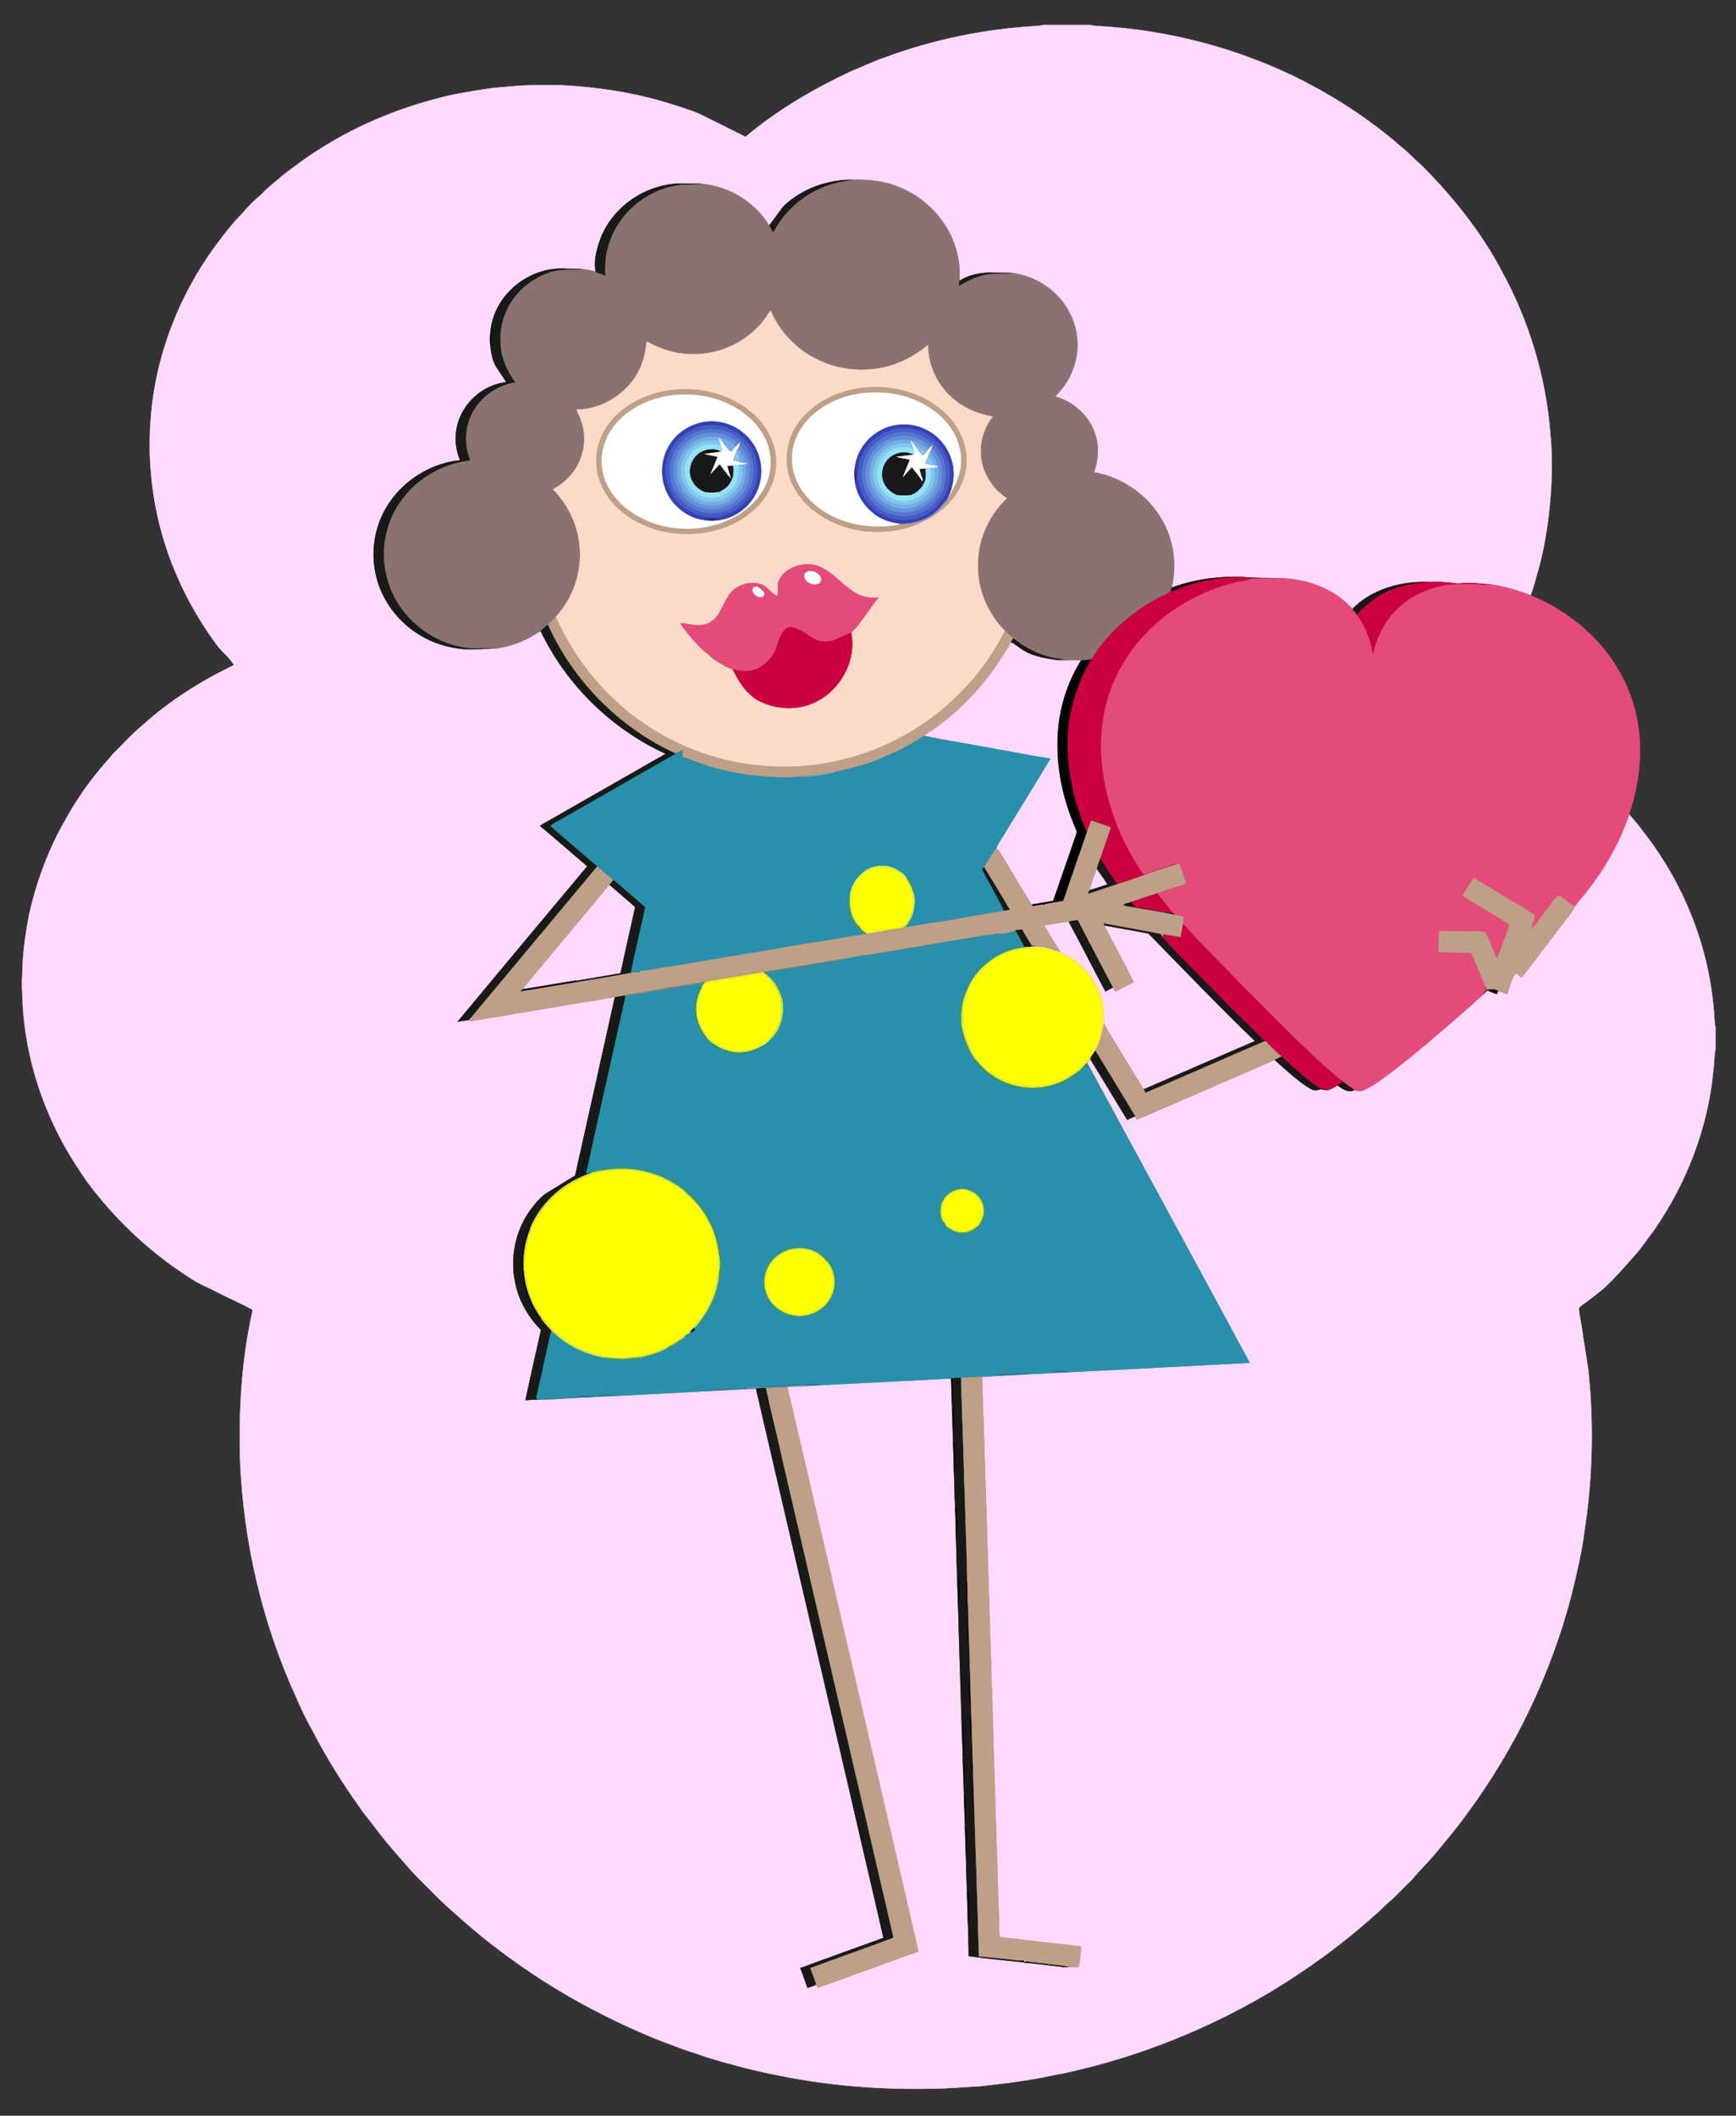 <?xml version="1.0" encoding="utf-8"?>

<!DOCTYPE svg PUBLIC "-//W3C//DTD SVG 1.1//EN" "http://www.w3.org/Graphics/SVG/1.1/DTD/svg11.dtd">
<svg version="1.1" id="Layer_1" xmlns="http://www.w3.org/2000/svg" xmlns:xlink="http://www.w3.org/1999/xlink" x="0px" y="0px"
	 viewBox="-19.05 -23.208 1614.1 1966.417" enable-background="new -19.05 -23.208 1614.1 1966.417"
	 xml:space="preserve">
<rect x="-19.05" y="-23.208" width="1614.1" height="1966.417" fill="#333333" stroke="none"/>
<g>
	<path fill="#FFD9FE" stroke="#FFD9FE" stroke-width="0.3" d="M951.47,0h43.02c1.8,0.45,3.62,0.89,5.5,0.91
		c67.21,3.39,133.67,21.02,193.66,51.53c6.07,3.67,12.63,6.46,18.65,10.23c25.61,14.6,49.85,31.64,72.02,51.09
		c6.5,5.08,11.94,11.32,18.26,16.61c29,29,55,61.43,74.32,97.75c25.76,46.84,41.59,99.2,45.57,152.53
		c2.5,24.76,1.28,49.73-1.46,74.41c-2.39,19.62-5.87,39.19-11.73,58.09c-1.44,5.74-3.16,11.4-5.26,16.93
		c-12.27-4.65-24.93-8.57-37.99-10.22c-9.03-0.32-18.07-2.14-27.11-0.83c-3.02,0.62-5.99-0.3-8.96-0.6
		c-6.5-0.64-13.04-1.11-19.56-0.63c-20.48-0.91-41.59,3.36-59.03,14.45c-4.68,3.07-9.21,6.48-12.87,10.73
		c-16.92-19.28-43.1-28.49-68.3-28.79c-8.11-0.24-16.23-0.09-24.33-0.44c-24.86-2.17-50.26,0.22-73.84,8.62l-1.73,0.55
		c4.48-18.79,2.54-39.04-5.64-56.56c-12.27-26.41-38.05-45.57-66.62-50.63c3.77-10.45,4.96-22,1.92-32.79
		c-4.63-18.24-20.02-32.71-38-37.63c6.73-7.04,12.78-14.95,16.13-24.21c6.68-16.41,6.03-35.52-1.66-51.47
		c-9.73-21.29-31.24-36.28-54.37-39.01c-7.02-0.53-14.07,0.2-21.08-0.53c-9.27,0.47-18.93,2.11-26.9,7.15l-1.05,0.34
		c0.91-16.24-2.58-32.83-10.7-46.99c-10.02-18.18-26.67-32.4-45.92-40.04c-13.31-5.49-27.86-6.96-42.14-6.66
		c-20.16-0.22-40.4,5.82-56.67,17.82c-3.55,2.7-7.29,5.34-9.87,9.04c-3.81,5.28-7.69,10.49-11.59,15.69
		c-13.34-21.98-37.61-36.58-63.15-38.79c-5.32-0.38-10.67,0.16-15.99-0.24c-32.98-1.01-65.75,19.95-77.6,50.95
		c-3.62,9.82-6.65,20.62-4.53,31.11c-4.09-1.33-8.33-2.23-12.64-2.45c-5.77-0.62-11.59-0.15-17.37-0.56
		c-28.42-1.01-56.18,18.26-65.09,45.29c-1.45,4.47-2.48,9.09-2.81,13.78c-0.46,4.32-0.46,8.69-0.01,13.01
		c0.59,6.16,1.86,12.39,4.62,17.97c3.26,5.22,6.9,10.21,10.1,15.47c-16.29,1.83-31.37,11.95-39.68,26.03
		c-8.45,13.83-9.71,31.74-3.18,46.59c-34.53,3.31-66.21,28.19-76.5,61.48c-6.33,19.93-5.06,42.09,3.52,61.15
		c7.36,16.14,19.61,30.01,34.75,39.26c12.72,8.04,27.51,12.51,42.47,13.63c8.11,0.68,16.19-0.69,24.31-0.34
		c8.31-0.31,16.46-2.48,24.3-5.16c7.85-2.7,14.87-7.16,21.91-11.45c23.98,50.06,65.94,91.16,116.42,114.21
		c-35.8,20.39-71.55,40.86-107.31,61.31c-3.25,1.8-6.53,3.57-9.6,5.67c14.78,12.36,29.28,25.06,43.93,37.57
		c-40.3,48.05-80.46,96.24-120.6,144.43c3.32-0.46,6.62-1.47,10.01-1.28c3.99,1.32,8.08-0.39,12.09-0.78
		c41.36-7.04,82.77-13.8,124.14-20.78c-12.35,55.3-24.52,110.64-36.95,165.93c-8.15,4.9-16.24,9.92-24.34,14.92
		c-7.4,4.01-12.65,10.87-17.59,17.5c-13.71,19.16-18.68,44.09-13.77,67.09c3.31,16.64,12.14,31.9,24,43.93
		c-4.83,21.72-9.88,43.4-14.44,65.18c3.77-0.34,7.57-0.62,11.37-0.33c6.72-0.11,13.44-0.49,20.16-0.83
		c4.81-0.43,9.64-0.56,14.47-0.87c4.25-0.2,8.5-0.49,12.76-0.68c2.1,0.01,4.19-0.22,6.28-0.46
		c0.25-0.02,0.74-0.07,0.99-0.09c5.31-0.26,10.63-0.3,15.94-0.56c32.24-1.69,64.48-3.25,96.72-5.1
		c9.13-0.28,18.23-1.1,27.37-1.35c2.74,0.04,5.49-0.11,8.23-0.38c29.69,127.5,59.21,255.04,88.95,382.53
		c9.73,42.68,19.93,85.24,29.59,127.94c-25.74,9.38-51.58,18.55-77.27,28.07c2.39,6.06,4.43,12.25,6.65,18.39
		c2.43-0.92,4.88-1.79,7.33-2.63l0.92,0.22c0.32,0.52,0.97,1.55,1.3,2.07c10.95-3.29,21.55-7.63,32.32-11.47
		c20.43-7.25,40.72-14.88,61.2-22c-14.97-65.6-30.47-131.07-45.57-196.64c-21.25-91.52-42.62-183.01-63.75-274.56
		c-4.42-17.51-7.93-35.24-12.44-52.72l-0.37-0.95c6.72,1.08,13.51-0.37,20.27-0.08c-1.69-0.21-3.38-0.45-5.04-0.7l-0.95-0.34
		c0.34,0.03,1.01,0.07,1.35,0.09c5.75,0.09,11.51-0.3,17.25-0.64c39.91-1.82,79.79-4.08,119.7-6.09
		c0.24,8.2,0.55,16.39,0.81,24.59c-0.04,1.29-0.02,2.61,0.04,3.94c0.41,9,0.57,18,0.9,27c0,1.16,0.04,2.33,0.11,3.53
		c0.34,9.16,0.52,18.33,0.79,27.49c0.51,11.43,0.48,22.9,1.12,34.33c0.45,8.57,0.34,17.15,0.74,25.73
		c0.46,17.92,0.99,35.86,1.62,53.79c0,2.39,0.12,4.78,0.21,7.2c1.06,38.38,2.38,76.75,3.54,115.12
		c0.32,9.28,0.72,18.55,0.93,27.84c-0.03,1.16,0,2.35,0.05,3.57c0.37,9.45,0.71,18.91,0.95,28.37
		c-0.01,1.39,0.04,2.82,0.12,4.25c0.32,8.61,0.57,17.23,0.85,25.85c-0.02,1.48,0.02,2.99,0.11,4.51
		c0.35,8.82,0.55,17.66,0.82,26.49c0.41,11.67,0.55,23.36,1.11,35.02c0.38,8.64,0.4,17.3,0.75,25.96
		c0.22,10.74,0.79,21.5,0.77,32.26c17.23,2.48,34.58,4.01,51.88,5.92c-0.14-0.48-0.42-1.46-0.56-1.94
		c-1.08,0.02-3.25,0.06-4.33,0.08c2.35-0.36,4.85-0.73,7.02,0.57c-0.82,0.51-1.63,1.05-2.42,1.62
		c9.66,0.31,19.21,2.03,28.83,2.96c4.32,0.34,8.61,1.52,12.97,0.93c2.93-0.52,6.01,0.72,8.85-0.01
		c1.61-6.17,1.49-12.69,2.36-18.99c-25.34-2.95-50.71-5.65-76.02-8.8c-0.64-24.36-1.7-48.7-2.2-73.05
		c-0.84-11.99-0.36-24.03-1.27-36.01c-0.44-11.99-0.33-24-1.13-35.98c0.06-15.7-1.28-31.34-1.25-47.04
		c-0.42-11.87-0.8-23.73-0.99-35.61c-0.97-13.11-0.55-26.28-1.35-39.4c-1.54-53.66-3.44-107.32-5.01-160.99
		c-0.9-24.34-1.35-48.69-2.43-73.02c-0.23-6.54,0.02-13.11-0.6-19.63c7.72-0.44,15.46-0.78,23.18-1.27
		c7.45-0.54,14.93-0.66,22.38-1.3c6.61-0.1,13.23-0.47,19.83-1.09c5.02-0.16,10.06-0.32,15.09-0.61
		c56.14-2.72,112.28-5.84,168.44-8.73c-50.04-92.64-100.41-185.1-150.57-277.66l-0.53-1.12c1.03-1.07,2.05-2.16,3-3.3
		c11.51,18.67,22.72,37.52,34.17,56.22c2.4-1.13,4.85-2.2,7.32-3.21c0.6,0.95,1.21,1.92,1.83,2.89
		c8.21-2.81,15.89-6.94,23.97-10.1c34.67-15.12,69.39-30.12,104.06-45.23c7.71,7,15.46,13.97,23.68,20.37
		c3.65,2.69,7.32,5.47,11.5,7.31c2.48,1.1,5.23,0.28,7.69-0.51c2.3,0.58,4.67,1.11,7.08,0.77
		c3.02-1.04,5.76-2.74,8.5-4.38c4.42,3.44,10.05,7.39,15.8,4.42c2.46,1.03,5.3,1.54,7.85,0.41c6.97-2.86,13.06-7.42,19.21-11.7
		c18.78-13.69,36.5-28.76,54.2-43.8c12.85-11.22,25.9-22.24,38.39-33.86c1.2-1.22,2.41-2.43,3.65-3.62
		c2.94,1.27,5.97,2.36,9,3.47c0.36-1.02,0.75-2.02,1.16-3c2.78,1.09,5.61,2.07,8.47,3.01c2.29-6.69,3.82-13.9,7.9-19.78
		c1.84,1.47,3.74,2.86,5.69,4.22c15.73-20.38,31.14-41,46.88-61.38c1.03-1.33,1.64-2.91,2.31-4.43
		c3.6-5.39,8.24-10.01,12.05-15.27c16.53-21.17,29.96-44.88,38.49-70.39c4.93,5.34,9.41,11.07,13.79,16.87
		c36.65,47.11,60.01,104.81,64.89,164.41c0.9,5.48,0.27,11.12,1.67,16.52v20.05c-1.24,6.4-1.08,12.96-1.93,19.42
		c-4.91,53.85-25.02,105.9-55.93,150.12c-5.17,6.57-9.66,13.66-15.14,20.01c-10.24,11.66-20.36,23.47-31.86,33.94
		c-5.86,4.52-11.48,9.34-17.61,13.49c-1.66,1.31-3.73,2.42-4.59,4.44c0.34,6.42,2.15,12.63,2.98,18.98
		c1.26,10.45,3.3,20.77,4.73,31.19c1.79,9.22,1.97,18.65,2.93,27.97c2.88,42.67,1.19,85.67-5.32,127.95
		c-2.54,20.55-7.45,40.7-12.36,60.78c-19.16,73.22-52.47,142.69-97.59,203.44c-9.26,12.94-19.67,24.98-29.73,37.28
		c-6.78,7.9-14.22,15.2-20.91,23.16c-6.41,6.22-12.56,12.71-19.05,18.86c-5.8,4.53-10.47,10.28-16.27,14.8
		c-29.09,26.18-60.96,49.2-94.36,69.55c-52.18,31.26-108.8,55.12-167.65,70.48c-11.08,2.64-22.05,5.77-33.32,7.52
		c-23.36,5.33-47.2,8.16-70.99,10.81c-14.36,0.74-28.69,2.13-43.08,2.23c-50.95,1.24-102.11-3.05-151.95-13.86
		c-20.15-4.12-40-9.59-59.68-15.52c-9.31-3.56-19-6.03-28.22-9.85c-29.4-10.56-57.75-23.86-85.23-38.67
		c-33.48-18.01-65.02-39.51-94.73-63.2c-13.12-10.87-25.91-22.14-38.42-33.69c-8.16-8.15-16.34-16.28-24.42-24.5
		c-12.53-14.17-25.35-28.14-36.58-43.38c-4.71-6.3-9.98-12.18-14.32-18.74c-16.1-22.76-31.1-46.35-43.76-71.2
		c-5.72-9.94-10.62-20.32-15.19-30.82c-31.67-69.16-49.18-144.62-52.27-220.57c-1.29-46.28,1.24-92.95,11.48-138.21
		c0.31-1.09-0.02-1.87-0.99-2.37c-10.98-5.83-22.41-10.77-33.46-16.49c-7.18-3.94-15.01-6.65-21.81-11.3
		c-35.77-22.48-67.37-51.44-93.18-84.86c-7.54-9.64-13.94-20.07-20.44-30.41C18.33,1004.52,2.34,951.56,1.6,898.06
		c-0.75-7.68,0.28-15.35,0.28-23.03c0.61-16.15,3.14-32.16,6.06-48.03c6.03-26.8,15.17-52.93,27.75-77.37
		c5.75-10.16,11.05-20.61,17.72-30.22c9.75-15.23,21.37-29.15,33.33-42.67c8.64-8.41,16.6-17.53,25.95-25.17
		c25.45-23.18,54.83-41.79,85.84-56.61c-2.37-3.99-5.44-7.49-8.76-10.7c-5.76-5.37-10.14-11.99-14.58-18.44
		c-17.9-26.27-32.07-55.14-41.46-85.53c-11.53-37.18-15.71-76.57-12.57-115.35c4.49-57.74,26.22-113.73,60.55-160.24
		c7.54-10.03,15.11-20.11,24.02-28.97c5.58-6.75,11.8-12.95,18.53-18.52c5.89-6.49,13.04-11.6,19.56-17.4
		c10.8-8.28,21.65-16.53,33.22-23.72c38.71-24.92,82.2-41.98,127.1-51.76c12.05-2,24.04-4.44,36.19-5.88
		c8.87-0.83,17.77-1.47,26.65-2.21c12.67-0.37,25.35-0.38,38.03-0.13c31.56,1.77,63.06,6.45,93.41,15.39
		c11.28,3.58,22.74,6.73,33.59,11.51c14,7.05,28.12,13.87,42.1,20.97c29.32-24.69,62.65-44.19,97.25-60.5
		c10.92-4.39,21.47-9.67,32.67-13.38C848.87,13.46,896.24,3.83,943.97,1.03C946.49,0.95,948.99,0.52,951.47,0z"/>
	<path fill="#191918" stroke="#191918" stroke-width="0.3" d="M717.6,161.71c16.27-12,36.51-18.04,56.67-17.82
		c-2.28,0.36-4.52,0.9-6.77,1.35c-25.98,3.38-50,19.18-63.84,41.38c-1.42,2.01-2.08,4.67-4.01,6.26
		c-1.28-2.09-2.27-4.34-3.51-6.44c3.9-5.2,7.78-10.41,11.59-15.69C710.31,167.05,714.05,164.41,717.6,161.71z"/>
	<path fill="#8A7270" stroke="#8A7270" stroke-width="0.3" d="M774.27,143.89c14.28-0.3,28.83,1.17,42.14,6.66
		c19.25,7.64,35.9,21.86,45.92,40.04c8.12,14.16,11.61,30.75,10.7,46.99l1.05-0.34c-0.25,0.24-0.76,0.74-1.01,0.98
		c-0.16,1.37-0.28,2.74-0.37,4.12c7.89-4.71,16.26-8.96,25.38-10.6c4.6-0.94,9.3-0.36,13.95-0.72c3.33-0.28,6.67-0.56,10.03-0.4
		c23.13,2.73,44.64,17.72,54.37,39.01c7.69,15.95,8.34,35.06,1.66,51.47c-3.35,9.26-9.4,17.17-16.13,24.21
		c17.98,4.92,33.37,19.39,38,37.63c3.04,10.79,1.85,22.34-1.92,32.79c28.57,5.06,54.35,24.22,66.62,50.63
		c8.18,17.52,10.12,37.77,5.64,56.56l1.73-0.55c-0.44,0.25-1.3,0.76-1.73,1.02c-0.15,0.43-0.43,1.28-0.58,1.71
		c-0.58,1.57-1.68,2.83-3.28,3.38c-28.06,12.97-53.01,33.34-69.59,59.59c-0.28,0.42-0.84,1.25-1.12,1.67
		c-3.13,0.29-6.26,0.6-9.38,0.79c-0.27,0.33-0.81,0.98-1.08,1.31l-0.04-1.12c-6.83-0.61-13.68,0.7-20.47-0.16
		c1.47-0.27,2.93-0.62,4.4-0.97c-16.91-1.39-32.89-8.9-46.11-19.32c-2.71-2.2-5.24-4.61-7.71-7.07
		c-8.76-8.65-15.43-19.32-19.85-30.79c-7.31-19.62-7.19-41.94,0.54-61.42c4.71-11.7,11.85-22.45,21.04-31.11
		c-13.12-8.61-22.69-23.03-24.04-38.82c-1.5-13.25,2.8-26.72,10.96-37.16c-14.26-2.26-28.11-8.27-38.68-18.22
		c-13.43-12.21-21.74-30.07-21.49-48.31c-8.59,7.07-18.05,13.12-28.51,17.02c-22.9,8.75-49.32,8.04-71.63-2.16
		c-20.5-9.05-37.43-25.98-46.22-46.61c-2.06,2.29-3.53,5-5.33,7.47c-8.84,11.75-20.86,21.1-34.51,26.6
		c-20.22,8.45-43.85,8.48-64.06-0.01c-3.96-1.46-7.53-3.73-11.37-5.43c-1,9.22-2.76,18.5-7.09,26.8
		c-10.83,21.49-33.99,36.16-58.08,36.53c3.64,7.69,6.96,15.82,7.06,24.47c0.72,13.38-3.95,27.03-13,36.96
		c-4.45,5.17-10.02,9.23-15.93,12.57c14.3,14.46,23.45,34.05,24.87,54.38c1.85,23.29-6.5,47.06-22.3,64.24
		c-2.36,2.57-4.81,5.07-7.43,7.39c-2.24,1.86-4.55,3.63-6.72,5.58c-7.04,4.29-14.06,8.75-21.91,11.45
		c-7.84,2.68-15.99,4.85-24.3,5.16c-5.78-1.02-11.6,0.22-17.39-0.19c-36-2.26-69.19-28.88-78.89-63.67
		c-6.06-19.95-4.02-42.03,4.88-60.81c13.16-27.82,41.5-47.3,71.98-50.59c-4.96-12.36-5.31-26.67-0.33-39.08
		c6.88-17.62,23.65-30.53,42.22-33.54c-8.09-10.22-13-22.87-13.8-35.88c-0.93-14.52,3.19-29.36,11.75-41.15
		c8.47-12.16,21.26-20.98,35.29-25.53c9.46-2.91,19.44-1.76,29.16-2.32c4.31,0.22,8.55,1.12,12.64,2.45
		c2.95,0.97,5.82,2.18,8.69,3.37c-1.13-14.4,1.71-29.06,8.5-41.83c11.83-22.92,35.41-39.5,61.05-42.53
		c6.65,0.08,13.25-0.99,19.88-0.83c25.54,2.21,49.81,16.81,63.15,38.79c1.24,2.1,2.23,4.35,3.51,6.44
		c1.93-1.59,2.59-4.25,4.01-6.26c13.84-22.2,37.86-38,63.84-41.38C769.75,144.79,771.99,144.25,774.27,143.89z"/>
	<path fill="#181A17" stroke="#181A17" stroke-width="0.3" d="M539.4,198.36c11.85-31,44.62-51.96,77.6-50.95
		c5.32,0.4,10.67-0.14,15.99,0.24c-6.63-0.16-13.23,0.91-19.88,0.83c-25.64,3.03-49.22,19.61-61.05,42.53
		c-6.79,12.77-9.63,27.43-8.5,41.83c-2.87-1.19-5.74-2.4-8.69-3.37C532.75,218.98,535.78,208.18,539.4,198.36z"/>
	<path fill="#181A17" stroke="#181A17" stroke-width="0.3" d="M439.77,271.75c8.91-27.03,36.67-46.3,65.09-45.29
		c5.78,0.41,11.6-0.06,17.37,0.56c-9.72,0.56-19.7-0.59-29.16,2.32c-14.03,4.55-26.82,13.37-35.29,25.53
		c-8.56,11.79-12.68,26.63-11.75,41.15c0.8,13.01,5.71,25.66,13.8,35.88c-18.57,3.01-35.34,15.92-42.22,33.54
		c-4.98,12.41-4.63,26.72,0.33,39.08c-30.48,3.29-58.82,22.77-71.98,50.59c-8.9,18.78-10.94,40.86-4.88,60.81
		c9.7,34.79,42.89,61.41,78.89,63.67c5.79,0.41,11.61-0.83,17.39,0.19c-8.12-0.35-16.2,1.02-24.31,0.34
		c-14.96-1.12-29.75-5.59-42.47-13.63c-15.14-9.25-27.39-23.12-34.75-39.26c-8.58-19.06-9.85-41.22-3.52-61.15
		c10.29-33.29,41.97-58.17,76.5-61.48c-6.53-14.85-5.27-32.76,3.18-46.59c8.31-14.08,23.39-24.2,39.68-26.03
		c-3.2-5.26-6.84-10.25-10.1-15.47c-2.76-5.58-4.03-11.81-4.62-17.97c1.29-4.21,1.29-8.79,0.01-13.01
		C437.29,280.84,438.32,276.22,439.77,271.75z"/>
	<path fill="#1B1917" stroke="#1B1917" stroke-width="0.3" d="M874.08,237.24c7.97-5.04,17.63-6.68,26.9-7.15
		c7.01,0.73,14.06,0,21.08,0.53c-3.36-0.16-6.7,0.12-10.03,0.4c-4.65,0.36-9.35-0.22-13.95,0.72c-9.12,1.64-17.49,5.89-25.38,10.6
		c0.09-1.38,0.21-2.75,0.37-4.12C873.32,237.98,873.83,237.48,874.08,237.24z"/>
	<path fill="#FBDAC9" stroke="#FBDAC9" stroke-width="0.3" d="M692.13,273.09c1.8-2.47,3.27-5.18,5.33-7.47
		c8.79,20.63,25.72,37.56,46.22,46.61c22.31,10.2,48.73,10.91,71.63,2.16c10.46-3.9,19.92-9.95,28.51-17.02
		c-0.25,18.24,8.06,36.1,21.49,48.31c10.57,9.95,24.42,15.96,38.68,18.22c-8.16,10.44-12.46,23.91-10.96,37.16
		c1.35,15.79,10.92,30.21,24.04,38.82c-9.19,8.66-16.33,19.41-21.04,31.11c-7.73,19.48-7.85,41.8-0.54,61.42
		c4.42,11.47,11.09,22.14,19.85,30.79c-23.15,46.56-63.16,84.28-110.42,105.75c-35.92,16.32-76.08,23.18-115.37,19.64
		c-38.98-3.22-76.98-16.84-109.31-38.82c-36.22-24.48-65.11-59.5-82.52-99.57c15.8-17.18,24.15-40.95,22.3-64.24
		c-1.42-20.33-10.57-39.92-24.87-54.38c5.91-3.34,11.48-7.4,15.93-12.57c9.05-9.93,13.72-23.58,13-36.96
		c-0.1-8.65-3.42-16.78-7.06-24.47c24.09-0.37,47.25-15.04,58.08-36.53c4.33-8.3,6.09-17.58,7.09-26.8
		c3.84,1.7,7.41,3.97,11.37,5.43c20.21,8.49,43.84,8.46,64.06,0.01C671.27,294.19,683.29,284.84,692.13,273.09 M753.41,345.55
		c-11.81,5.68-22.69,13.82-30.21,24.67c-10.09,13.82-13.35,32.39-8.33,48.77c3.52,12.24,11.45,22.81,21.11,30.94
		c13.77,11.64,31.32,18.18,49.07,20.52c14.9,0.96,30.34,0.6,44.38-5.02l0.32,0.07c8.96-3.65,18.15-7.71,25.41-14.23
		c3.41-1.83,5.93-4.88,8.57-7.64c9.8-10.68,16.02-24.98,15.73-39.6c0.07-12.72-5-25.01-12.52-35.1
		c-12.23-15.65-30.58-25.81-49.85-29.9C795.9,334.26,773.17,336.53,753.41,345.55 M604.46,339.52c-17.54,2.3-34.59,9.33-47.94,21.04
		c-12.56,11.15-21.33,27.38-21.01,44.44c-0.33,12.27,4.31,24.25,11.32,34.16c11.32,15.53,28.77,25.68,47.12,30.62
		c23.36,5.73,48.95,3.94,70.47-7.24c14.26-7.33,26.89-18.87,33.26-33.8c6.35-14.13,6.31-31.02-0.26-45.07
		c-5.65-12.75-15.71-23.19-27.45-30.53C650.69,340.91,626.95,336.7,604.46,339.52 M722.06,502.73c-7.5,2.31-14.75,7.43-17.42,15.08
		c-0.92,4.39,0.33,8.97-0.89,13.35c-5.24-2.83-8.76-7.97-13.93-10.86c-10.86-4.18-24.44-0.14-31,9.56
		c-3.71,5.48-6.15,11.68-9.58,17.32c-2.79,4.56-7.04,8.45-12.32,9.8c-7.57,2.51-15.38-0.66-23.04-0.95c0.57,1.39,1.3,2.7,2.2,3.93
		c5.98,7.91,12.5,15.44,19.79,22.18c0.8,0.65,1.54,1.56,2.61,1.83c4.16,4.33,9.2,8.1,14.73,10.48c2.56,2.65,6.64,2.95,9.54,5.2
		c6.02,12.58,14.64,25.31,28.23,30.5c15.65,6.63,34.42,6.43,49.52-1.61c22.29-11.44,36.6-37.8,31.94-62.7
		c0.62-2.8,3.31-4.29,4.95-6.45c7.28-8.68,13.12-18.44,20.21-27.27c-6.91,0.66-14.05-0.19-20.19-3.58
		c-12.18-6.79-20.73-18.72-33.5-24.6C737.17,500.58,729.17,500.66,722.06,502.73z"/>
	<path fill="#060106" stroke="#060106" stroke-width="0.3" d="M436.96,285.53c1.28,4.22,1.28,8.8-0.01,13.01
		C436.5,294.22,436.5,289.85,436.96,285.53z"/>
	<path fill="#BE9F87" stroke="#BE9F87" stroke-width="0.3" d="M753.41,345.55c19.76-9.02,42.49-11.29,63.68-6.52
		c19.27,4.09,37.62,14.25,49.85,29.9c7.52,10.09,12.59,22.38,12.52,35.1c0.29,14.62-5.93,28.92-15.73,39.6
		c-2.64,2.76-5.16,5.81-8.57,7.64c2.3-2.96,4.88-5.83,5.98-9.5c4.93-8.92,10.65-17.79,12.45-28.01c2.61-13.41-0.7-27.69-8.5-38.85
		c-10.53-15.5-27.58-25.6-45.46-30.37c-15.55-3.81-32.02-4.04-47.62-0.36c-14.86,3.66-29.01,11.13-39.54,22.36
		c-9.12,9.85-15.33,22.9-15,36.52c-0.41,16.1,8.25,31.12,19.94,41.65c20.96,18.7,51.01,24.5,78.2,19.75
		c4.59,0.6,9.32-0.32,13.82,0.97c-14.04,5.62-29.48,5.98-44.38,5.02c-17.75-2.34-35.3-8.88-49.07-20.52
		c-9.66-8.13-17.59-18.7-21.11-30.94c-5.02-16.38-1.76-34.95,8.33-48.77C730.72,359.37,741.6,351.23,753.41,345.55z"/>
	<path fill="#BEA088" stroke="#BEA088" stroke-width="0.3" d="M604.46,339.52c22.49-2.82,46.23,1.39,65.51,13.62
		c11.74,7.34,21.8,17.78,27.45,30.53c6.57,14.05,6.61,30.94,0.26,45.07c-6.37,14.93-19,26.47-33.26,33.8
		c-21.52,11.18-47.11,12.97-70.47,7.24c-18.35-4.94-35.8-15.09-47.12-30.62c-7.01-9.91-11.65-21.89-11.32-34.16
		c-0.32-17.06,8.45-33.29,21.01-44.44C569.87,348.85,586.92,341.82,604.46,339.52 M602.53,344.69
		c-20.55,3.33-40.8,13.63-52.81,31.07c-7.87,11.08-10.99,25.37-8.42,38.72c2.76,15.48,13.18,28.65,25.77,37.58
		c29.41,20.59,71.11,21.41,101.55,2.51c10.79-7.03,20.07-16.86,25.03-28.87c5.34-12.89,4.93-27.94-0.98-40.58
		c-7.39-15.87-21.76-27.62-37.71-34.25C638.56,343.71,620.13,342.13,602.53,344.69z"/>
	<path fill="#FFFFFF" stroke="#FFFFFF" stroke-width="0.3" d="M772.01,344.18c15.6-3.68,32.07-3.45,47.62,0.36
		c17.88,4.77,34.93,14.87,45.46,30.37c7.8,11.16,11.11,25.44,8.5,38.85c-1.8,10.22-7.52,19.09-12.45,28.01
		c4.27-8.53,7.09-18.07,6.25-27.7c-1.07-16.24-11.53-31.49-26.34-38.26c-11.52-5.57-25.4-5.95-37.18-0.94
		c-14.64,5.88-25.94,19.89-27.9,35.63c-0.66,4.63-0.66,9.35,0,13.99c1.48,11.84,8.39,22.65,17.82,29.81
		c9.38,7.16,21.63,10.13,33.29,8.91c-3.82,0.45-7.7,0.4-11.47,1.25c-27.19,4.75-57.24-1.05-78.2-19.75
		c-11.69-10.53-20.35-25.55-19.94-41.65c-0.33-13.62,5.88-26.67,15-36.52C743,355.31,757.15,347.84,772.01,344.18z"/>
	<path fill="#FFFFFF" stroke="#FFFFFF" stroke-width="0.3" d="M602.53,344.69c17.6-2.56,36.03-0.98,52.43,6.18
		c15.95,6.63,30.32,18.38,37.71,34.25c5.91,12.64,6.32,27.69,0.98,40.58c-4.96,12.01-14.24,21.84-25.03,28.87
		c-30.44,18.9-72.14,18.08-101.55-2.51c-12.59-8.93-23.01-22.1-25.77-37.58c-2.57-13.35,0.55-27.64,8.42-38.72
		C561.73,358.32,581.98,348.02,602.53,344.69 M613.22,379.21c-10.06,8.2-16.23,20.89-16.52,33.86
		c-0.61,13.92,5.54,27.97,16.34,36.81c6.31,5.2,14.05,9.32,22.28,9.94c4.72,1.09,9.64,0.82,14.41,0.23
		c18.51-2.43,34.33-17.59,37.95-35.85c2.19-9.85,0.82-20.35-3.49-29.44c-7.25-15.61-23.96-26.27-41.18-26.22
		C632.2,368.33,621.53,372.38,613.22,379.21z"/>
	<path fill="#3640B5" stroke="#3640B5" stroke-width="0.3" d="M613.22,379.21c8.31-6.83,18.98-10.88,29.79-10.67
		c17.22-0.05,33.93,10.61,41.18,26.22c4.31,9.09,5.68,19.59,3.49,29.44c-3.62,18.26-19.44,33.42-37.95,35.85
		c-4.6-1.52-9.71-1.14-14.41-0.23c-8.23-0.62-15.97-4.74-22.28-9.94c-10.8-8.84-16.95-22.89-16.34-36.81
		C596.99,400.1,603.16,387.41,613.22,379.21 M637.31,372.3c-10.58,1.03-20.33,6.75-27.13,14.79c-12.81,14.17-13.64,37.53-1.93,52.6
		c9.29,13.53,27.14,20.12,43.08,16.74c9.72-2.05,18.57-7.71,24.87-15.34c8.3-10.21,10.93-24.4,7.82-37.08
		C679.16,383.84,657.93,369.15,637.31,372.3z"/>
	<path fill="#373FB4" stroke="#373FB4" stroke-width="0.3" d="M803.87,374.87c11.78-5.01,25.66-4.63,37.18,0.94
		c14.81,6.77,25.27,22.02,26.34,38.26c0.84,9.63-1.98,19.17-6.25,27.7c-3.51,3.31-5.99,7.59-9.82,10.58
		c-6.68,6.11-15.45,9.28-24.24,10.86c-11.66,1.22-23.91-1.75-33.29-8.91c-9.43-7.16-16.34-17.97-17.82-29.81
		c1.53-4.45,1.28-9.51,0-13.99C777.93,394.76,789.23,380.75,803.87,374.87 M813.35,375.35c-13.45,2.8-25.63,12.18-30.95,24.96
		c-5.07,10.8-4.7,23.72-0.08,34.62c4.45,8.88,11.25,17.14,20.7,20.94c10.03,5.09,22.1,5.42,32.69,1.9
		c16.19-5.59,27.86-21.69,28.39-38.77c0.56-13.8-5.98-27.88-17.29-35.92C837.44,375.87,824.9,373.42,813.35,375.35z"/>
	<path fill="#455CC7" stroke="#455CC7" stroke-width="0.3" d="M637.31,372.3c20.62-3.15,41.85,11.54,46.71,31.71
		c3.11,12.68,0.48,26.87-7.82,37.08c-6.3,7.63-15.15,13.29-24.87,15.34c-15.94,3.38-33.79-3.21-43.08-16.74
		c-11.71-15.07-10.88-38.43,1.93-52.6C616.98,379.05,626.73,373.33,637.31,372.3 M634.34,376.38c-4.35,0.75-8.21,2.96-12.1,4.92
		c-14.98,8.99-22.77,28.73-16.82,45.39c3.99,13,15.49,23.19,28.71,26.06c16.58,4.14,35.25-4.53,42.95-19.75
		c4.78-8.46,5.82-18.83,3.4-28.19c-2.55-10.85-10.37-20.04-20.16-25.15C652.32,375.73,643.06,374.75,634.34,376.38z"/>
	<path fill="#455CC7" stroke="#455CC7" stroke-width="0.3" d="M813.35,375.35c11.55-1.93,24.09,0.52,33.46,7.73
		c11.31,8.04,17.85,22.12,17.29,35.92c-0.53,17.08-12.2,33.18-28.39,38.77c-10.59,3.52-22.66,3.19-32.69-1.9
		c-9.45-3.8-16.25-12.06-20.7-20.94c-4.62-10.9-4.99-23.82,0.08-34.62C787.72,387.53,799.9,378.15,813.35,375.35 M818.33,378.47
		c-15.93,1.03-30.63,12.87-34.48,28.45c-5.16,16.11,2.53,34.66,16.57,43.61c9.98,6.12,22.77,8.11,33.84,3.81
		c9.92-3.31,18.29-10.75,22.6-20.29c5.35-11.44,4.56-25.4-1.62-36.36c-2.75-5.56-7.75-9.45-12.55-13.15
		C835.39,380.27,826.9,377.29,818.33,378.47z"/>
	<path fill="#5576D1" stroke="#5576D1" stroke-width="0.3" d="M634.34,376.38c8.72-1.63,17.98-0.65,25.98,3.28
		c9.79,5.11,17.61,14.3,20.16,25.15c2.42,9.36,1.38,19.73-3.4,28.19c-7.7,15.22-26.37,23.89-42.95,19.75
		c-13.22-2.87-24.72-13.06-28.71-26.06c-5.95-16.66,1.84-36.4,16.82-45.39C626.13,379.34,629.99,377.13,634.34,376.38 M618.96,387.9
		c-8.28,7.53-12.88,18.98-11.83,30.16c1.17,9.45,5.75,18.6,13.27,24.58c5.42,3.95,11.82,6.62,18.5,7.45
		c11.91,1.3,24.35-4,31.69-13.46c6.69-7.86,8.92-19.03,6.95-29.03c-1.21-6.72-4.73-12.67-9.17-17.74c0.14-0.47,0.4-1.4,0.53-1.87
		c-0.8,0.82-1.59,1.65-2.34,2.51c-0.3-1.51-0.61-3.14-2.04-3.97c-5.5-4.49-12.5-6.71-19.47-7.46
		C635.58,378.28,626.2,381.91,618.96,387.9z"/>
	<path fill="#5576D2" stroke="#5576D2" stroke-width="0.3" d="M818.33,378.47c8.57-1.18,17.06,1.8,24.36,6.07
		c4.8,3.7,9.8,7.59,12.55,13.15c6.18,10.96,6.97,24.92,1.62,36.36c-4.31,9.54-12.68,16.98-22.6,20.29
		c-11.07,4.3-23.86,2.31-33.84-3.81c-14.04-8.95-21.73-27.5-16.57-43.61C787.7,391.34,802.4,379.5,818.33,378.47 M796.22,392.17
		c-12.26,12.03-14.2,33.3-3.08,46.69c6.22,8.93,17.05,13.99,27.81,14.22c16.89,0.46,32.99-12.68,35.57-29.46
		c1.87-11-1.58-22.81-9.29-30.9c0.15-0.43,0.46-1.29,0.61-1.73c-0.4,0.35-1.21,1.06-1.61,1.41c-4.44-5.72-11.67-8.55-18.56-9.97
		C816.39,380.03,804.41,384.32,796.22,392.17z"/>
	<path fill="#6391DB" stroke="#6391DB" stroke-width="0.3" d="M618.96,387.9c7.24-5.99,16.62-9.62,26.09-8.83
		c6.97,0.75,13.97,2.97,19.47,7.46c1.43,0.83,1.74,2.46,2.04,3.97c-0.39,0.42-1.15,1.28-1.53,1.71c-4.64-6.03-12.38-8.72-19.69-9.64
		c-10.02-0.68-20.27,3.36-27.01,10.81c-4.76,5.76-7.92,13.03-7.7,20.59c-0.67,8.21,2.97,16.11,8.16,22.26
		c7.75,8.36,20,12.61,31.19,9.75c13.67-3.04,24.32-15.93,24.81-29.91c0.06-2.74-0.41-5.44-0.68-8.15l0.95-0.38
		c-0.48-0.11-1.43-0.32-1.9-0.43c-0.16-4.91-2.47-9.87-6.44-12.83c0.61-1.45,1.18-2.92,1.65-4.42c4.44,5.07,7.96,11.02,9.17,17.74
		c1.97,10-0.26,21.17-6.95,29.03c-7.34,9.46-19.78,14.76-31.69,13.46c-6.68-0.83-13.08-3.5-18.5-7.45
		c-7.52-5.98-12.1-15.13-13.27-24.58C606.08,406.88,610.68,395.43,618.96,387.9z"/>
	<path fill="#73ADE5" stroke="#73ADE5" stroke-width="0.3" d="M618.33,393.38c6.74-7.45,16.99-11.49,27.01-10.81
		c7.31,0.92,15.05,3.61,19.69,9.64c-1.47,1.64-2.95,3.25-4.42,4.89c-4.5-3.71-7.29-8.98-11.27-13.18c0.05,0.41,0.16,1.25,0.22,1.66
		l-0.54,0.94c-7.14-1.18-14.7-0.25-21,3.45c-8.22,4.54-13.5,13.67-13.91,22.98c-1.02,9.95,4.48,19.86,12.57,25.42
		c6.63,4.92,15.56,5.71,23.43,3.9c13.73-3.38,23.68-18.16,20.87-32.18c-0.78-0.07-2.33-0.22-3.11-0.29l0.01-0.97
		c2.07-0.33,4.15-0.52,6.23-0.91c0.27,2.71,0.74,5.41,0.68,8.15c-0.49,13.98-11.14,26.87-24.81,29.91
		c-11.19,2.86-23.44-1.39-31.19-9.75c-5.19-6.15-8.83-14.05-8.16-22.26C610.41,406.41,613.57,399.14,618.33,393.38z"/>
	<path fill="#6491DB" stroke="#6491DB" stroke-width="0.3" d="M796.22,392.17c8.19-7.85,20.17-12.14,31.45-9.74
		c6.89,1.42,14.12,4.25,18.56,9.97c-0.71,0.71-1.39,1.44-2.05,2.2c-7.39-6.98-18.04-10.62-28.13-8.82
		c-9.18,1.41-17.39,7.17-22.26,15.01c-6.93,11.24-5.78,26.65,2.59,36.83c7.1,8.93,19.38,13.57,30.61,11.4
		c6.75-1.02,12.99-4.52,17.79-9.32c6.94-7.59,10.49-18.56,8.01-28.7c-0.12-0.26-0.36-0.77-0.48-1.02l-0.25-0.5
		c-1.03-4.51-2.42-9.67-6.63-12.23c0.63-1.5,1.23-3,1.8-4.53c7.71,8.09,11.16,19.9,9.29,30.9c-2.58,16.78-18.68,29.92-35.57,29.46
		c-10.76-0.23-21.59-5.29-27.81-14.22C782.02,425.47,783.96,404.2,796.22,392.17z"/>
	<path fill="#FEFFFE" stroke="#FEFFFE" stroke-width="0.3" d="M649.34,383.92c3.98,4.2,6.77,9.47,11.27,13.18
		c1.47-1.64,2.95-3.25,4.42-4.89c0.38-0.43,1.14-1.29,1.53-1.71c0.75-0.86,1.54-1.69,2.34-2.51c-0.13,0.47-0.39,1.4-0.53,1.87
		c-0.47,1.5-1.04,2.97-1.65,4.42c-0.31,0.67-0.92,2-1.22,2.67c-1.24,2.49-2.11,5.14-2.67,7.86c1.84,0.43,3.68,0.87,5.53,1.28
		c1.6,0.32,3.19,0.65,4.8,1.02c0.47,0.11,1.42,0.32,1.9,0.43l-0.95,0.38c-2.08,0.39-4.16,0.58-6.23,0.91
		c-1.82,0.29-3.62,0.61-5.42,0.88c-1.69,0.17-3.39,0.24-5.06,0.33c1.02,4.13,2.55,8.12,3.48,12.28c-3.91-4.33-7.2-9.17-10.86-13.71
		c-3.11,3.24-5.9,6.79-9.17,9.88c2.27-5.68,4.72-11.28,7.01-16.95c-4.37-0.99-8.79-1.7-13.1-2.94c1.82-0.3,3.65-0.58,5.5-0.81
		c3.47-0.5,6.98-0.8,10.45-1.4c0.66-0.29,1.32-0.6,1.99-0.92c-0.56-1.54-1.08-3.08-1.56-4.63c-0.56-1.75-1.15-3.48-1.58-5.26
		C649.5,385.17,649.39,384.33,649.34,383.92z"/>
	<path fill="#73ADE5" stroke="#73ADE5" stroke-width="0.3" d="M816.05,385.78c10.09-1.8,20.74,1.84,28.13,8.82
		c-0.76,0.87-1.5,1.76-2.23,2.64c-2.98-1.97-5.57-5.11-9.41-5.15c-1.44-1.85-2.98-3.61-4.5-5.37c0.14,0.73,0.43,2.2,0.57,2.93
		c-8.28-2.05-17.42-0.6-24.26,4.61c-4.41,3.71-8.46,8.24-10.1,13.88c-3.39,10.57-0.73,23.38,8.06,30.58
		c9.1,8.55,23.99,9.78,34.43,2.97c10.1-5.98,15.52-18.95,12.34-30.27c1.23-0.14,2.46-0.29,3.71-0.42
		c2.48,10.14-1.07,21.11-8.01,28.7c-4.8,4.8-11.04,8.3-17.79,9.32c-11.23,2.17-23.51-2.47-30.61-11.4
		c-8.37-10.18-9.52-25.59-2.59-36.83C798.66,392.95,806.87,387.19,816.05,385.78z"/>
	<path fill="#84C6EF" stroke="#84C6EF" stroke-width="0.3" d="M628.02,389.97c6.3-3.7,13.86-4.63,21-3.45l0.54-0.94
		c0.43,1.78,1.02,3.51,1.58,5.26c-7.37-2.39-15.99-1.83-22.36,2.84c-5.25,3.17-8.69,8.66-10.51,14.4
		c-1.95,6.66-0.34,13.77,2.9,19.73c5.4,8.86,16.64,13.86,26.81,11.42c6.38-1.24,11.88-5.4,15.6-10.63
		c3.64-5.54,4.62-12.29,4.29-18.8c0.78,0.07,2.33,0.22,3.11,0.29c2.81,14.02-7.14,28.8-20.87,32.18c-7.87,1.81-16.8,1.02-23.43-3.9
		c-8.09-5.56-13.59-15.47-12.57-25.42C614.52,403.64,619.8,394.51,628.02,389.97z"/>
	<path fill="#FDFEFD" stroke="#FDFEFD" stroke-width="0.3" d="M828.04,386.72c1.52,1.76,3.06,3.52,4.5,5.37
		c1.91,2.52,3.47,5.34,5.78,7.54c1.68,0.51,2.54-1.48,3.63-2.39c0.73-0.88,1.47-1.77,2.23-2.64c0.66-0.76,1.34-1.49,2.05-2.2
		c0.4-0.35,1.21-1.06,1.61-1.41c-0.15,0.44-0.46,1.3-0.61,1.73c-0.57,1.53-1.17,3.03-1.8,4.53c-0.27,0.63-0.82,1.9-1.1,2.53
		c-1.15,2.53-2.08,5.15-2.95,7.79c3.59,0.99,7.23,1.82,10.93,2.41c0.12,0.25,0.36,0.76,0.48,1.02c-1.25,0.13-2.48,0.28-3.71,0.42
		c-0.78,0.1-2.33,0.28-3.11,0.37c-2.74,0.32-5.48,0.65-8.21,0.92l-1.59,0.14c0.72,3.38,1.79,6.69,3.08,9.91
		c-0.34,0.51-0.66,1.03-0.98,1.55c-2.65-4.65-6.34-8.57-9.43-12.9c-3.14,3.12-5.78,6.69-9.01,9.71c1.99-5.75,4.62-11.25,6.68-16.97
		c-4.18-1.12-8.84-0.94-12.63-3.17c5.23-0.35,10.44-1.03,15.63-1.76c0.67-0.25,1.35-0.53,2.02-0.84c-0.55-1.47-1.02-2.93-1.51-4.4
		c-0.51-1.44-1.04-2.86-1.41-4.33C828.47,388.92,828.18,387.45,828.04,386.72z"/>
	<path fill="#93E2F8" stroke="#93E2F8" stroke-width="0.3" d="M628.78,393.68c6.37-4.67,14.99-5.23,22.36-2.84
		c0.48,1.55,1,3.09,1.56,4.63c-0.67,0.32-1.33,0.63-1.99,0.92c-4.94-2.71-11.08-2.28-16.15-0.15c-9.28,3.86-14.25,15.15-11,24.63
		c2,6.67,7.78,11.41,14.2,13.58l0.75,1.22c3.18,0.02,7.28,1.44,9.72-1.31c5.31-2.19,10.46-5.72,12.64-11.27
		c2.13-4.13,2.13-8.87,1.59-13.38c1.8-0.27,3.6-0.59,5.42-0.88l-0.01,0.97c0.33,6.51-0.65,13.26-4.29,18.8
		c-3.72,5.23-9.22,9.39-15.6,10.63c-10.17,2.44-21.41-2.56-26.81-11.42c-3.24-5.96-4.85-13.07-2.9-19.73
		C620.09,402.34,623.53,396.85,628.78,393.68z"/>
	<path fill="#82C7EE" stroke="#82C7EE" stroke-width="0.3" d="M804.35,394.26c6.84-5.21,15.98-6.66,24.26-4.61
		c0.37,1.47,0.9,2.89,1.41,4.33c-9.38-3.84-20.77-0.89-27.38,6.69c-5.98,6.46-8.01,16.38-5.11,24.7c3.1,9.26,11.92,16.6,21.8,17.15
		c7.56,0.83,15.14-2.52,20.46-7.78c5.48-6.12,8.23-14.86,6.18-22.95c0.78-0.09,2.33-0.27,3.11-0.37
		c3.18,11.32-2.24,24.29-12.34,30.27c-10.44,6.81-25.33,5.58-34.43-2.97c-8.79-7.2-11.45-20.01-8.06-30.58
		C795.89,402.5,799.94,397.97,804.35,394.26z"/>
	<path fill="#94E2F8" stroke="#94E2F8" stroke-width="0.3" d="M802.64,400.67c6.61-7.58,18-10.53,27.38-6.69
		c0.49,1.47,0.96,2.93,1.51,4.4c-0.67,0.31-1.35,0.59-2.02,0.84c-6.14-3.17-13.93-2.16-19.54,1.68
		c-7.67,5.16-10.96,15.86-7.11,24.35c2.31,5.77,7.5,9.67,13.14,11.88c2.27,3.19,6.92,1.62,10.23,1.47l0.62-1.48
		c6.47-2.3,12.01-7.36,14.08-13.99c0.94-3.49,0.72-7.12,0.24-10.65c-0.85,0.06-2.56,0.17-3.41,0.23c2.73-0.27,5.47-0.6,8.21-0.92
		c2.05,8.09-0.7,16.83-6.18,22.95c-5.32,5.26-12.9,8.61-20.46,7.78c-9.88-0.55-18.7-7.89-21.8-17.15
		C794.63,417.05,796.66,407.13,802.64,400.67z"/>
	<path fill="#83C3E6" stroke="#83C3E6" stroke-width="0.3" d="M832.54,392.09c3.84,0.04,6.43,3.18,9.41,5.15
		c-1.09,0.91-1.95,2.9-3.63,2.39C836.01,397.43,834.45,394.61,832.54,392.09z"/>
	<path fill="#110D0A" stroke="#110D0A" stroke-width="0.3" d="M634.56,396.24c5.07-2.13,11.21-2.56,16.15,0.15
		c-3.47,0.6-6.98,0.9-10.45,1.4C638.29,397.51,636.4,396.94,634.56,396.24z"/>
	<path fill="#6FADE4" stroke="#6FADE4" stroke-width="0.3" d="M665.5,396.95c0.3-0.67,0.91-2,1.22-2.67
		c3.97,2.96,6.28,7.92,6.44,12.83c-1.61-0.37-3.2-0.7-4.8-1.02C669.66,402.68,667.02,399.76,665.5,396.95z"/>
	<path fill="#191919" stroke="#191919" stroke-width="0.3" d="M623.56,420.87c-3.25-9.48,1.72-20.77,11-24.63
		c1.84,0.7,3.73,1.27,5.7,1.55c-1.85,0.23-3.68,0.51-5.5,0.81c4.31,1.24,8.73,1.95,13.1,2.94c-2.29,5.67-4.74,11.27-7.01,16.95
		c3.27-3.09,6.06-6.64,9.17-9.88c3.66,4.54,6.95,9.38,10.86,13.71c-0.93-4.16-2.46-8.15-3.48-12.28c1.67-0.09,3.37-0.16,5.06-0.33
		c0.54,4.51,0.54,9.25-1.59,13.38c-2.18,5.55-7.33,9.08-12.64,11.27c-3.47,0.5-7,0.59-10.47,0.09
		C631.34,432.28,625.56,427.54,623.56,420.87z"/>
	<path fill="#8BC6E8" stroke="#8BC6E8" stroke-width="0.3" d="M662.83,404.81c0.56-2.72,1.43-5.37,2.67-7.86
		c1.52,2.81,4.16,5.73,2.86,9.14C666.51,405.68,664.67,405.24,662.83,404.81z"/>
	<path fill="#191919" stroke="#191919" stroke-width="0.3" d="M809.97,400.9c5.61-3.84,13.4-4.85,19.54-1.68
		c-5.19,0.73-10.4,1.41-15.63,1.76c3.79,2.23,8.45,2.05,12.63,3.17c-2.06,5.72-4.69,11.22-6.68,16.97c3.23-3.02,5.87-6.59,9.01-9.71
		c3.09,4.33,6.78,8.25,9.43,12.9c0.32-0.52,0.64-1.04,0.98-1.55c-1.29-3.22-2.36-6.53-3.08-9.91l1.59-0.14
		c0.85-0.06,2.56-0.17,3.41-0.23c0.48,3.53,0.7,7.16-0.24,10.65c-2.07,6.63-7.61,11.69-14.08,13.99c-3.6,0.56-7.26,0.5-10.85,0.01
		c-5.64-2.21-10.83-6.11-13.14-11.88C799.01,416.76,802.3,406.06,809.97,400.9z"/>
	<path fill="#78ADEA" stroke="#78ADEA" stroke-width="0.3" d="M844.33,399.78c0.28-0.63,0.83-1.9,1.1-2.53
		c4.21,2.56,5.6,7.72,6.63,12.23C847.16,408.76,847.02,402.99,844.33,399.78z"/>
	<path fill="#84C7EE" stroke="#84C7EE" stroke-width="0.3" d="M841.38,407.57c0.87-2.64,1.8-5.26,2.95-7.79
		c2.69,3.21,2.83,8.98,7.73,9.7l0.25,0.5C848.61,409.39,844.97,408.56,841.38,407.57z"/>
	<path fill="#20238D" stroke="#20238D" stroke-width="0.3" d="M775.97,410.5c1.28,4.48,1.53,9.54,0,13.99
		C775.31,419.85,775.31,415.13,775.97,410.5z"/>
	<path fill="#B5F8FD" stroke="#B5F8FD" stroke-width="0.3" d="M637.76,434.45c3.47,0.5,7,0.41,10.47-0.09
		c-2.44,2.75-6.54,1.33-9.72,1.31L637.76,434.45z"/>
	<path fill="#AFF3FE" stroke="#AFF3FE" stroke-width="0.3" d="M816,437.13c3.59,0.49,7.25,0.55,10.85-0.01l-0.62,1.48
		C822.92,438.75,818.27,440.32,816,437.13z"/>
	<path fill="#AF9AA9" stroke="#AF9AA9" stroke-width="0.3" d="M851.32,452.35c3.83-2.99,6.31-7.27,9.82-10.58
		c-1.1,3.67-3.68,6.54-5.98,9.5c-7.26,6.52-16.45,10.58-25.41,14.23l-0.32-0.07c-4.5-1.29-9.23-0.37-13.82-0.97
		c3.77-0.85,7.65-0.8,11.47-1.25C835.87,461.63,844.64,458.46,851.32,452.35z"/>
	<path fill="#1C2591" stroke="#1C2591" stroke-width="0.3" d="M635.32,459.82c4.7-0.91,9.81-1.29,14.41,0.23
		C644.96,460.64,640.04,460.91,635.32,459.82z"/>
	<path fill="#E44B79" stroke="#E44B79" stroke-width="0.3" d="M722.06,502.73c7.11-2.07,15.11-2.15,21.85,1.21
		c12.77,5.88,21.32,17.81,33.5,24.6c6.14,3.39,13.28,4.24,20.19,3.58c-7.09,8.83-12.93,18.59-20.21,27.27
		c-1.64,2.16-4.33,3.65-4.95,6.45c-0.14-0.21-0.43-0.62-0.58-0.83c-8.46,3.13-16.41,9.17-25.88,8.2
		c-10.73-1.07-17.61-11.25-28-13.25c-2.99-0.67-6.19,0.48-8.05,2.9c-5.59,6.76-5.82,16.2-10.72,23.36
		c-4.58,6.55-11.25,11.97-19.17,13.76c-5.71,1.11-11.58,0.5-17.19-0.87l-0.1,0.54c-2.9-2.25-6.98-2.55-9.54-5.2
		c-2.07-3.22-5.82-4.6-8.54-7.14c-1.75-1.65-3.78-2.99-6.19-3.34c-1.07-0.27-1.81-1.18-2.61-1.83
		c-7.29-6.74-13.81-14.27-19.79-22.18c-0.9-1.23-1.63-2.54-2.2-3.93c7.66,0.29,15.47,3.46,23.04,0.95c5.28-1.35,9.53-5.24,12.32-9.8
		c3.43-5.64,5.87-11.84,9.58-17.32c6.56-9.7,20.14-13.74,31-9.56c5.17,2.89,8.69,8.03,13.93,10.86c1.22-4.38-0.03-8.96,0.89-13.35
		C707.31,510.16,714.56,505.04,722.06,502.73 M731.25,508.36c-1.48,0.62-2.24,2.16-2.61,3.63c0.69,5.91,7.94,9.42,13.23,7.15
		c2.27-1.03,3.03-4.08,1.82-6.18C741.35,508.84,735.73,506.21,731.25,508.36 M680.64,524.9c0.2,4.33,5.36,7.99,9.49,6.38
		c1.74-1.13,1.42-3.26,0.78-4.91c0.31-2.75-2.53-5.64-5.27-4.14C683.6,521.88,680.99,522.49,680.64,524.9z"/>
	<path fill="#FCFDFE" stroke="#FCFDFE" stroke-width="0.3" d="M731.25,508.36c4.48-2.15,10.1,0.48,12.44,4.6
		c1.21,2.1,0.45,5.15-1.82,6.18c-5.29,2.27-12.54-1.24-13.23-7.15C729.01,510.52,729.77,508.98,731.25,508.36z"/>
	<path fill="#150C11" stroke="#150C11" stroke-width="0.3" d="M1072.03,522.37c23.58-8.4,48.98-10.79,73.84-8.62
		c8.1,0.35,16.22,0.2,24.33,0.44c-8.39,0.25-16.78,0.31-25.17,0.3c-3.26-0.97-6.65-1.14-10.01-1.03
		c-17.24-0.45-34.52,2.5-50.88,7.85c-4.99,1.45-9.47,4.31-14.58,5.32l0.16-1.53c0.15-0.43,0.43-1.28,0.58-1.71
		C1070.73,523.13,1071.59,522.62,1072.03,522.37z"/>
	<path fill="#CB003F" stroke="#CB003F" stroke-width="0.3" d="M1084.14,521.31c16.36-5.35,33.64-8.3,50.88-7.85
		c3.36-0.11,6.75,0.06,10.01,1.03c-4.71,2.3-10.03,2.34-15.03,3.56c-33.09,8.03-63.94,25.75-86.8,51.08
		c-13.84,15.29-24.53,33.43-31.01,53.02c-6.62,20.62-8.75,42.61-6.66,64.15c3.53,36.64,17.41,71.9,38.03,102.25
		c0.97,1.59,3.08,0.05,4.45-0.19c7.01-2.95,14.42-4.73,21.45-7.63c2.49-1.05,5.19-1.26,7.86-1.51
		c-19.63,5.45-38.39,13.5-57.88,19.39c-5.18-8.02-11.07-15.6-15.45-24.12c3.25-9.6,6.59-19.16,9.87-28.75
		c-6.11-2.3-12.33-4.31-18.47-6.51c-1.27,3.65-2.57,7.28-3.87,10.91c-3.6-7.76-6.68-15.77-8.97-24.02
		c-4.33-11.96-6.02-24.62-7.93-37.13c-1.72-14.31-1.36-28.84,0.36-43.13c3.6-20.35,10.37-40.49,21.87-57.79
		c16.58-26.25,41.53-46.62,69.59-59.59c1.6-0.55,2.7-1.81,3.28-3.38l-0.16,1.53
		C1074.67,525.62,1079.15,522.76,1084.14,521.31z"/>
	<path fill="#E44B79" stroke="#E44B79" stroke-width="0.3" d="M1170.2,514.19c25.2,0.3,51.38,9.51,68.3,28.79
		c1.51,1.74,3.01,3.49,4.4,5.34c7.57,10.59,12.49,22.95,14.58,35.79c3.47-15.7,11.11-30.63,22.78-41.8
		c13.19-12.58,30.77-20.22,48.77-22.43c9.66-0.22,19.36-0.94,29,0.05c2.65,0.21,5.32,0.01,8-0.07
		c13.06,1.65,25.72,5.57,37.99,10.22c36.58,14.85,68.66,42.21,86.33,77.81c10.23,20.07,15.17,42.61,15.51,65.08
		c0.1,20.63-3.7,41.19-10.21,60.74c-8.53,25.51-21.96,49.22-38.49,70.39c-3.81,5.26-8.45,9.88-12.05,15.27
		c-5.21-2.67-9.31-6.95-14.21-10.06c-2.16-0.63-3.21,1.84-4.42,3.11c-5.09,7.24-10.91,13.91-15.9,21.22
		c-1.69,2.43-3.52,4.81-5.88,6.64c0.38-4.51,3.43-8.52,3.04-13.07c-8.36-5.77-17.33-10.7-26.04-15.95
		c-10.07-6.46-20.48-12.36-30.7-18.56c-2.95,4.51-5.66,9.16-8.61,13.67c-0.59,1.01-1.82,2.8-0.46,3.69
		c14.09,8.74,28.48,16.99,42.5,25.85c-3.47,10.84-7.5,21.5-11.56,32.14c-3.8-7.96-6.58-16.4-10.65-24.23
		c-3.04-1.72-6.8-1.16-10.17-1.37c-10.97,0.1-21.93-0.34-32.9-0.23c-0.73,6.41-0.56,12.87-0.6,19.31
		c10.01,0.56,20.07,0.26,30.07,1.02c2.95,4.33,4.23,9.61,6.55,14.31c2.33,5.68,4.94,11.27,7.01,17.07
		c0.22,0.81,0.67,2.44,0.9,3.25c-1.03,1.22-2.01,2.48-3.03,3.7c-12.49,11.62-25.54,22.64-38.39,33.86
		c-17.7,15.04-35.42,30.11-54.2,43.8c-6.15,4.28-12.24,8.84-19.21,11.7c-2.55,1.13-5.39,0.62-7.85-0.41
		c-3.65-2.25-7.13-4.73-10.54-7.3c-13.05-10.29-25.16-21.7-37.18-33.16c-27.23-26.15-53.59-53.19-79.9-80.26
		c-10.88-10.95-21.64-22.03-31.9-33.56c0.36-2.27,0.59-4.56,0.8-6.84c-2.85-0.65-5.72-1.13-8.55-1.77
		c-0.57-0.43-1.1-0.86-1.61-1.3c-4.56-6.45-10.14-12.11-14.6-18.64c6.47-2.2,12.9-4.56,19.45-6.52
		c2.48-0.78,5.03-1.5,7.25-2.92c-1.77-6.18-3.75-12.42-6.3-18.34c-2.67,0.25-5.37,0.46-7.86,1.51
		c-7.03,2.9-14.44,4.68-21.45,7.63c-1.37,0.24-3.48,1.78-4.45,0.19c-20.62-30.35-34.5-65.61-38.03-102.25
		c-2.09-21.54,0.04-43.53,6.66-64.15c6.48-19.59,17.17-37.73,31.01-53.02c22.86-25.33,53.71-43.05,86.8-51.08
		c5-1.22,10.32-1.26,15.03-3.56C1153.42,514.5,1161.81,514.44,1170.2,514.19z"/>
	<path fill="#1A1817" stroke="#1A1817" stroke-width="0.3" d="M1251.37,532.25c17.44-11.09,38.55-15.36,59.03-14.45
		c-18.55,1.24-37.75,5.28-52.91,16.7c-5.29,4.13-10.6,8.35-14.59,13.82c-1.39-1.85-2.89-3.6-4.4-5.34
		C1242.16,538.73,1246.69,535.32,1251.37,532.25z"/>
	<path fill="#CA013F" stroke="#CA013F" stroke-width="0.3" d="M1310.4,517.8c6.52-0.48,13.06-0.01,19.56,0.63
		c2.97,0.3,5.94,1.22,8.96,0.6c9.04-1.31,18.08,0.51,27.11,0.83c-2.68,0.08-5.35,0.28-8,0.07
		c-9.64-0.99-19.34-0.27-29-0.05c-18,2.21-35.58,9.85-48.77,22.43c-11.67,11.17-19.31,26.1-22.78,41.8
		c-2.09-12.84-7.01-25.2-14.58-35.79c3.99-5.47,9.3-9.69,14.59-13.82C1272.65,523.08,1291.85,519.04,1310.4,517.8z"/>
	<path fill="#FEFBFD" stroke="#FEFBFD" stroke-width="0.3" d="M680.64,524.9c0.35-2.41,2.96-3.02,5-2.67
		c1.96,1.09,3.72,2.5,5.27,4.14c0.64,1.65,0.96,3.78-0.78,4.91C686,532.89,680.84,529.23,680.64,524.9z"/>
	<path fill="#C5597A" stroke="#C5597A" stroke-width="0.3" d="M685.64,522.23c2.74-1.5,5.58,1.39,5.27,4.14
		C689.36,524.73,687.6,523.32,685.64,522.23z"/>
	<path fill="#BF9F87" stroke="#BF9F87" stroke-width="0.3" d="M490.29,557.59c2.62-2.32,5.07-4.82,7.43-7.39
		c17.41,40.07,46.3,75.09,82.52,99.57c32.33,21.98,70.33,35.6,109.31,38.82c39.29,3.54,79.45-3.32,115.37-19.64
		c47.26-21.47,87.27-59.19,110.42-105.75c2.47,2.46,5,4.87,7.71,7.07c-0.49,0.79-1.47,2.37-1.96,3.16c0.44,0.35,1.31,1.05,1.75,1.4
		c-0.5-0.13-1.5-0.38-2-0.51c-19.38,34.68-46.91,65.16-80.69,86.28c-11.11,7.59-23.1,13.91-35.52,19.09
		c-14.92,7.19-31.1,11.02-47.15,14.67c-10.23-0.51-20.15,3.39-30.39,2.92c0.26,0.31,0.79,0.91,1.05,1.21
		c-10.67,1.08-21.45,1.32-32.12,0.26c-13.73-0.61-27.44-2.45-40.77-5.79c-13.8-2.52-26.75-8.04-39.87-12.79
		c0.07-2.05,0.11-4.1,0.17-6.14c-2.13,1.07-4.25,2.15-6.3,3.35C556.94,653.43,513.83,610.1,490.29,557.59z"/>
	<path fill="#181A18" stroke="#181A18" stroke-width="0.3" d="M483.57,563.17c2.17-1.95,4.48-3.72,6.72-5.58
		c23.54,52.51,66.65,95.84,118.96,119.79c-35.12,20.07-70.24,40.15-105.35,60.25c-3.58,2.17-7.5,3.81-10.83,6.37l0.06,0.66
		c14.18,12.63,28.84,24.74,43.15,37.24c-37.39,44.72-74.71,89.49-112.07,134.24c-2.51,3.05-5,6.13-7.79,8.94
		c-3.39-0.19-6.69,0.82-10.01,1.28c40.14-48.19,80.3-96.38,120.6-144.43c-14.65-12.51-29.15-25.21-43.93-37.57
		c3.07-2.1,6.35-3.87,9.6-5.67c35.76-20.45,71.51-40.92,107.31-61.31C549.51,654.33,507.55,613.23,483.57,563.17z"/>
	<path fill="#CB003F" stroke="#CB003F" stroke-width="0.3" d="M709.93,562.86c1.86-2.42,5.06-3.57,8.05-2.9
		c10.39,2,17.27,12.18,28,13.25c9.47,0.97,17.42-5.07,25.88-8.2c0.15,0.21,0.44,0.62,0.58,0.83c4.66,24.9-9.65,51.26-31.94,62.7
		c-15.1,8.04-33.87,8.24-49.52,1.61c-13.59-5.19-22.21-17.92-28.23-30.5l0.1-0.54c5.61,1.37,11.48,1.98,17.19,0.87
		c7.92-1.79,14.59-7.21,19.17-13.76C704.11,579.06,704.34,569.62,709.93,562.86z"/>
	<path fill="#1A1718" stroke="#1A1718" stroke-width="0.3" d="M921.09,573.43c0.49-0.79,1.47-2.37,1.96-3.16
		c13.22,10.42,29.2,17.93,46.11,19.32c-1.47,0.35-2.93,0.7-4.4,0.97c-12.62-1.68-26.1-3.74-36.38-11.86
		c-1.86-1.28-3.71-2.57-5.54-3.87C922.4,574.48,921.53,573.78,921.09,573.43z"/>
	<path fill="#FFD9FE" stroke="#FFD9FE" stroke-width="0.3" d="M840.15,660.6c33.78-21.12,61.31-51.6,80.69-86.28
		c0.5,0.13,1.5,0.38,2,0.51c1.83,1.3,3.68,2.59,5.54,3.87c10.28,8.12,23.76,10.18,36.38,11.86c6.79,0.86,13.64-0.45,20.47,0.16
		l0.04,1.12c-14.38,23.26-21.53,50.84-21.1,78.13c-0.08,26.51,6.34,52.81,16.87,77.04c0.58,1.5,1.4,3.11,0.65,4.73
		c-7.2,20.77-14.39,41.54-21.58,62.31c-4.38,0.74-8.74,1.57-13.14,2.11c1.29,0.59,2.61,1.09,3.98,1.57
		c-1.36,0.71-2.94,1.17-4.36,0.34c-0.05-0.59-0.1-1.17-0.14-1.74c-2.17,0.34-4.27,0.8-6.42,1.11c-9.46-15.7-19.05-31.31-28.42-47.06
		c-1.13-2.02-2.61-3.81-4.22-5.42c1.16-3.93,3.85-7.08,5.87-10.57c14.63-24.21,29.77-48.13,44.22-72.45
		c-22.92-3.61-45.64-8.35-68.52-12.17C872.71,666.63,856.25,664.4,840.15,660.6z"/>
	<path fill="#CC5771" stroke="#CC5771" stroke-width="0.3" d="M638.48,583.97c2.41,0.35,4.44,1.69,6.19,3.34
		c2.72,2.54,6.47,3.92,8.54,7.14C647.68,592.07,642.64,588.3,638.48,583.97z"/>
	<path fill="#2890AB" stroke="#2890AB" stroke-width="0.3" d="M804.63,679.69c12.42-5.18,24.41-11.5,35.52-19.09
		c16.1,3.8,32.56,6.03,48.81,9.17c22.88,3.82,45.6,8.56,68.52,12.17c-14.45,24.32-29.59,48.24-44.22,72.45
		c-2.02,3.49-4.71,6.64-5.87,10.57c-4.18,5.59-7.88,11.54-11.48,17.53c-0.4,0.63-1.2,1.88-1.6,2.51
		c6.63,12.8,14.06,25.21,20.34,38.19c-19.12,3.3-38.27,6.33-57.34,9.87c-11.02,1.28-21.92,3.41-32.86,5.29
		c-0.37-0.2-1.09-0.6-1.46-0.79c6.9-8.22,9.79-19.56,7.67-30.07c0.48-5.84-2.23-12.32-7.22-15.53c-0.24-0.29-0.71-0.89-0.94-1.18
		l-0.16-0.2l-0.2-0.16c-5.52-5.03-12.5-9.02-20.17-8.87c-8.05-0.44-16.25,2.9-21.56,8.98c-0.43,0.42-0.83,0.86-1.23,1.31
		c-4.26,4.49-6.73,10.39-7.98,16.38c-0.34,0.45-1.03,1.34-1.38,1.79c-1.09,8.07,0.87,16.42,4.7,23.56
		c2.3,4.43,6.73,7.17,9.22,11.48c-13.91,2.27-27.79,4.65-41.67,7.01c-9.12,0.77-18.01,3.05-27.07,4.22
		c-11.56,2.3-23.25,3.9-34.81,6.19c-4.21,0.44-8.37,1.16-12.51,2.02c-10.28,1.1-20.35,3.45-30.57,4.98
		c-13.74,2.16-27.38,4.99-41.19,6.59c-6.25,1.7-12.68,2.64-19.15,2.74c-0.33,0.38-1.01,1.15-1.34,1.53
		c-2.74,0.07-5.49,0.16-8.18,0.66c3.9-20.46,9.22-40.64,13.28-61.07c-9.67-8.56-19.56-16.84-29.32-25.28
		c-5-4.22-9.95-8.49-14.93-12.74c-14.31-12.5-28.97-24.61-43.15-37.24l-0.06-0.66c3.33-2.56,7.25-4.2,10.83-6.37
		c35.11-20.1,70.23-40.18,105.35-60.25c2.05-1.2,4.17-2.28,6.3-3.35c-0.06,2.04-0.1,4.09-0.17,6.14
		c13.12,4.75,26.07,10.27,39.87,12.79c13.33,3.34,27.04,5.18,40.77,5.79c10.67,1.06,21.45,0.82,32.12-0.26
		c9.87-0.33,19.77-1.67,29.34-4.13C773.53,690.71,789.71,686.88,804.63,679.69z"/>
	<path fill="#9FA89D" stroke="#9FA89D" stroke-width="0.3" d="M727.09,697.28c10.24,0.47,20.16-3.43,30.39-2.92
		c-9.57,2.46-19.47,3.8-29.34,4.13C727.88,698.19,727.35,697.59,727.09,697.28z"/>
	<path fill="#181918" stroke="#181918" stroke-width="0.3" d="M1000.52,784.35c1.07-3.32,2.24-6.6,3.47-9.86
		c4.38,8.52,10.27,16.1,15.45,24.12c-9.05,2.81-17.91,6.19-26.97,8.91c0.27-2.13,1.53-3.67,3.53-4.32c4.78-1.38,9.43-3.17,14.2-4.57
		C1007.26,793.68,1003.66,789.16,1000.52,784.35z"/>
	<path fill="#D2F14F" stroke="#D2F14F" stroke-width="0.3" d="M780.41,790.53c5.31-6.08,13.51-9.42,21.56-8.98
		c7.67-0.15,14.65,3.84,20.17,8.87c0.09,0.09,0.27,0.27,0.36,0.36c0.23,0.29,0.7,0.89,0.94,1.18c3.12,4.81,5.79,9.94,7.22,15.53
		c2.12,10.51-0.77,21.85-7.67,30.07l-0.54-0.36l-0.14-1.08c9.74-12.02,9.89-30.59,0.24-42.7c-4.89-6.34-12.72-9.76-20.52-10.64
		c-6.72-0.28-13.36,2.49-18.43,6.79C782.69,790.31,781.64,791.02,780.41,790.53z"/>
	<path fill="#FFFF00" stroke="#FFFF00" stroke-width="0.3" d="M783.6,789.57c5.07-4.3,11.71-7.07,18.43-6.79
		c7.8,0.88,15.63,4.3,20.52,10.64c9.65,12.11,9.5,30.68-0.24,42.7c-4.06,2.27-8.59,3.35-13.22,3.35
		c-6.69,1.25-13.4,2.39-20.11,3.51c-2.94-0.71-5.13-3.09-8.03-3.9c-1.5-3.97-4.85-6.92-6.19-10.97c-3.02-6.24-2.59-13.3-1.98-20
		c0.91-6.06,4.48-11.21,7.77-16.22l-1.37-0.05c0.4-0.45,0.8-0.89,1.23-1.31C781.64,791.02,782.69,790.31,783.6,789.57z"/>
	<path fill="#151A1C" stroke="#151A1C" stroke-width="0.3" d="M894.31,785c0.4-0.63,1.2-1.88,1.6-2.51
		c7.96,13.32,16.23,26.46,24.01,39.89c-1.77,0.26-3.53,0.52-5.27,0.81C908.37,810.21,900.94,797.8,894.31,785z"/>
	<path fill="#FCDBFC" stroke="#FCDBFC" stroke-width="0.3" d="M994.23,803.61c1.59-6.58,4.22-12.83,6.29-19.26
		c3.14,4.81,6.74,9.33,9.68,14.28c-4.77,1.4-9.42,3.19-14.2,4.57L994.23,803.61z"/>
	<path fill="#338054" stroke="#338054" stroke-width="0.3" d="M822.14,790.42l0.2,0.16l0.16,0.2
		C822.41,790.69,822.23,790.51,822.14,790.42z"/>
	<path fill="#DAF74B" stroke="#DAF74B" stroke-width="0.3" d="M779.18,791.84l1.37,0.05c-3.29,5.01-6.86,10.16-7.77,16.22
		c-0.61,6.7-1.04,13.76,1.98,20c1.34,4.05,4.69,7,6.19,10.97c-8.89-7.24-11.08-19.99-9.75-30.86
		C772.45,802.23,774.92,796.33,779.18,791.84z"/>
	<path fill="#419063" stroke="#419063" stroke-width="0.3" d="M823.44,791.96c4.99,3.21,7.7,9.69,7.22,15.53
		C829.23,801.9,826.56,796.77,823.44,791.96z"/>
	<path fill="#BF9F88" stroke="#BF9F88" stroke-width="0.3" d="M1342.39,806.37c2.95-4.51,5.66-9.16,8.61-13.67
		c10.22,6.2,20.63,12.1,30.7,18.56c8.71,5.25,17.68,10.18,26.04,15.95c0.39,4.55-2.66,8.56-3.04,13.07
		c2.36-1.83,4.19-4.21,5.88-6.64c4.99-7.31,10.81-13.98,15.9-21.22c1.21-1.27,2.26-3.74,4.42-3.11
		c4.9,3.11,9,7.39,14.21,10.06c-0.67,1.52-1.28,3.1-2.31,4.43c-15.74,20.38-31.15,41-46.88,61.38
		c-1.95-1.36-3.85-2.75-5.69-4.22c-4.08,5.88-5.61,13.09-7.9,19.78c-2.86-0.94-5.69-1.92-8.47-3.01
		c-3.37-1.82-7.13-1.86-10.66-0.52c-0.34-1.11-0.68-2.2-1.02-3.28c-2.07-5.8-4.68-11.39-7.01-17.07
		c-2.32-4.7-3.6-9.98-6.55-14.31c-10-0.76-20.06-0.46-30.07-1.02c0.04-6.44-0.13-12.9,0.6-19.31
		c10.97-0.11,21.93,0.33,32.9,0.23c3.37,0.21,7.13-0.35,10.17,1.37c4.07,7.83,6.85,16.27,10.65,24.23
		c4.06-10.64,8.09-21.3,11.56-32.14c-14.02-8.86-28.41-17.11-42.5-25.85C1340.57,809.17,1341.8,807.38,1342.39,806.37z"/>
	<path fill="#181A18" stroke="#181A18" stroke-width="0.3" d="M551.21,794.64c9.76,8.44,19.65,16.72,29.32,25.28
		c-4.06,20.43-9.38,40.61-13.28,61.07c-16.47,3.14-33.05,5.75-49.59,8.49l-0.76-1.43c13.58-2.34,27.18-4.52,40.73-6.98
		c4.52-20.37,8.93-40.78,13.57-61.12c-7.79-7.04-15.93-13.69-23.82-20.61C548.68,797.8,549.93,796.21,551.21,794.64z"/>
	<path fill="#FFD9FE" stroke="#FFD9FE" stroke-width="0.3" d="M466.51,896.29c26.85-32.4,53.89-64.65,80.87-96.95
		c7.89,6.92,16.03,13.57,23.82,20.61c-4.64,20.34-9.05,40.75-13.57,61.12c-13.55,2.46-27.15,4.64-40.73,6.98
		C500.08,890.69,483.33,893.75,466.51,896.29z"/>
	<path fill="#CA013F" stroke="#CA013F" stroke-width="0.3" d="M1032.84,814.94c7.96-2.83,16.03-5.34,24.08-7.94
		c4.46,6.53,10.04,12.19,14.6,18.64c-11.29-0.68-22.19-4.46-33.49-5.12C1035.44,819.72,1034.19,817.05,1032.84,814.94z"/>
	<path fill="#50935A" stroke="#50935A" stroke-width="0.3" d="M769.82,810.01c0.35-0.45,1.04-1.34,1.38-1.79
		c-1.33,10.87,0.86,23.62,9.75,30.86c1.67,2.24,3.98,3.85,6.24,5.46c-1.16,0.13-2.32,0.31-3.45,0.51
		c-2.49-4.31-6.92-7.05-9.22-11.48C770.69,826.43,768.73,818.08,769.82,810.01z"/>
	<path fill="#1B140F" stroke="#1B140F" stroke-width="0.3" d="M1025.24,817.41c2.51-0.87,5.07-1.61,7.6-2.47
		c1.35,2.11,2.6,4.78,5.19,5.58c11.3,0.66,22.2,4.44,33.49,5.12c0.51,0.44,1.04,0.87,1.61,1.3
		c-13.32-2.85-26.76-5.04-40.2-7.19C1030.32,819.13,1027.29,819.39,1025.24,817.41z"/>
	<path fill="#181A18" stroke="#181A18" stroke-width="0.3" d="M974.31,833.47c2.79-0.99,5.73-1.33,8.67-1.67
		c10.83,21.08,21.93,42.02,32.89,63.03c-2.43,1.23-4.84,2.51-7.2,3.87C997.02,877.07,986.01,855.08,974.31,833.47z"/>
	<path fill="#FFD9FE" stroke="#FFD9FE" stroke-width="0.3" d="M951.98,836.96c7.41-1.29,14.82-2.91,22.33-3.49
		c11.7,21.61,22.71,43.6,34.36,65.23c2.36-1.36,4.77-2.64,7.2-3.87c0.68,1.22,1.37,2.43,2.06,3.67
		c5.79-2.79,11.34-6.04,17.12-8.83c-8.55-17.86-18.35-35.11-27.27-52.78c13.64,2.56,27.36,4.78,40.96,7.48
		c32.9,33.46,65.24,67.56,99.15,100.02c-34.62,14.83-69.08,30.05-103.68,44.92c-10.96-17.93-21.75-35.97-32.74-53.88
		c-1.55-2.48-3.03-5.01-4.13-7.71c0.55-10.08-0.32-20.5-4.39-29.84c-6.73-15.96-19.72-29.45-35.77-36.1
		C961.8,853.71,956.89,845.32,951.98,836.96z"/>
	<path fill="#191917" stroke="#191917" stroke-width="0.3" d="M1006.84,834.93c16.98,3.14,33.99,6.12,50.96,9.3
		c2.61,0.26,3.8,2.65,4.96,4.67c17.81,19.21,36.85,37.32,54.78,56.44c8.44,8.65,17.17,17.02,25.84,25.44
		c4.95,4.43,8.99,9.84,14.43,13.74c1.24,0.89,2.19,2.11,3.08,3.36l-0.77-0.45c-0.89-1.3-2.13-3.53-4-2.54
		c-36.78,15.74-73.38,31.91-110.13,47.7c-0.59-1.11-1.18-2.21-1.78-3.28c34.6-14.87,69.06-30.09,103.68-44.92
		c-33.91-32.46-66.25-66.56-99.15-100.02c-13.6-2.7-27.32-4.92-40.96-7.48C1007.54,836.4,1007.08,835.42,1006.84,834.93z"/>
	<path fill="#F1F137" stroke="#F1F137" stroke-width="0.3" d="M809.09,839.47c4.63,0,9.16-1.08,13.22-3.35l0.14,1.08
		c-1.73,2.32-4.83,2.33-7.42,2.77c-4.88,0.56-9.65,1.68-14.48,2.49c-4.49,0.49-8.82,1.95-13.36,2.08
		c-2.26-1.61-4.57-3.22-6.24-5.46c2.9,0.81,5.09,3.19,8.03,3.9C795.69,841.86,802.4,840.72,809.09,839.47z"/>
	<path fill="#CB003F" stroke="#CB003F" stroke-width="0.3" d="M1078.67,847.86c0.69-4.11,1.42-8.22,2.21-12.31
		c10.26,11.53,21.02,22.61,31.9,33.56c26.31,27.07,52.67,54.11,79.9,80.26c12.02,11.46,24.13,22.87,37.18,33.16
		c-1.79,0.89-3.55,1.84-5.26,2.88c-2.74,1.64-5.48,3.34-8.5,4.38c-4.71-0.19-9.26-1.76-12.89-4.78
		c-6.27-3.64-11.09-9.12-16.82-13.47c-4.95-3.95-9.42-8.44-13.98-12.81c-4.02-3.42-7.88-7.03-11.52-10.85
		c-0.89-1.25-1.84-2.47-3.08-3.36c-5.44-3.9-9.48-9.31-14.43-13.74c-8.67-8.42-17.4-16.79-25.84-25.44
		c-17.93-19.12-36.97-37.23-54.78-56.44c-0.2-0.95-0.61-2.84-0.81-3.78C1067.57,845.68,1073.08,847,1078.67,847.86z"/>
	<path fill="#BDA951" stroke="#BDA951" stroke-width="0.3" d="M822.45,837.2l0.54,0.36c0.37,0.19,1.09,0.59,1.46,0.79
		c-2.6,1.44-5.4,2.53-8.39,2.7c-5.19,0.31-10.3,2.9-15.51,1.41c4.83-0.81,9.6-1.93,14.48-2.49
		C817.62,839.53,820.72,839.52,822.45,837.2z"/>
	<path fill="#191A16" stroke="#191A16" stroke-width="0.3" d="M924.66,841.38c2.13-0.21,4.26-0.52,6.4-0.84
		c3.2,4.95,5.92,10.21,9.28,15.05c8.31,0.98,16.93,1.74,24.66,5.31c-8.62-2.84-17.86-5.76-26.99-3.86c-0.89,0.05-2.68,0.15-3.58,0.2
		c-0.3-0.1-0.89-0.3-1.19-0.4c-0.21-0.37-0.63-1.11-0.85-1.48c-2.43-4.48-4.62-9.1-7.31-13.44L924.66,841.38z"/>
	<path fill="#2890AB" stroke="#2890AB" stroke-width="0.3" d="M907.6,844.46c6,0.78,11.76-1,17.48-2.54
		c2.69,4.34,4.88,8.96,7.31,13.44c-1.99,1.67-4.65,1.7-7.06,2.2c-19.41,4.26-36.44,17.86-45.06,35.75
		c-3.49,6.78-5.02,14.3-6.72,21.67c-0.36,4.67-0.17,9.39-0.13,14.08c-0.27,1.46,1,2.25,1.91,3.15l0.05,0.35
		c-1.01,5.48,1.77,10.56,3.4,15.62c1.93,4.29,3.72,9.16,7.73,11.95c0.08,0.11,0.24,0.32,0.32,0.43c0.78,3.85,3.88,6.44,6.5,9.12
		c13.16,13.2,32.04,20.56,50.69,19.32c12.15,0.03,24.06-4.25,34.13-10.91c2.63-1.75,5.63-3.41,6.91-6.49
		c0.11-0.08,0.32-0.26,0.43-0.34c2.99-0.82,4.98-3.25,6.84-5.56c50.16,92.56,100.53,185.02,150.57,277.66
		c-56.16,2.89-112.3,6.01-168.44,8.73c-4.19-1.88-8.94-1.12-13.34-0.66c-0.44,0.32-1.32,0.95-1.75,1.27
		c-6.6,0.62-13.22,0.99-19.83,1.09c-5.93-1.77-12.22-0.44-18.28-0.34c-5.1,0.41-10.23,0.22-15.28,1.03
		c3.72,0.13,7.45,0.36,11.18,0.61c-7.72,0.49-15.46,0.83-23.18,1.27c-6.51,0.04-12.97,0.87-19.46,1.1
		c-2.6,0.07-5.19,0.19-7.76,0.36l-1.47,0.09c-39.91,2.01-79.79,4.27-119.7,6.09c-3.68-1.59-7.74-1.02-11.62-0.92
		c-1.97,0.11-4.14,0-5.63,1.56c-0.34-0.02-1.01-0.06-1.35-0.09c-2.85-1.29-6-0.85-9-0.65c-6.67,0.5-13.32,1.48-20.01,1.11
		c-1.93-0.22-3.8,0.17-5.48,1.11c-5.97,0.54-12,0.02-17.94,0.94c-11.59-0.53-23.19,0.58-34.74,1.29
		c2.8,0.31,5.61,0.57,8.43,0.8c-32.24,1.85-64.48,3.41-96.72,5.1c-2.47-1.87-5.72-1.16-8.58-1.28
		c-2.5,0.25-5.63-0.51-7.36,1.84c-0.25,0.02-0.74,0.07-0.99,0.09c-5.24-2.25-11.26-0.6-16.77-0.28
		c3.5,0.1,7.01,0.25,10.49,0.74c-4.26,0.19-8.51,0.48-12.76,0.68c-1.42-0.7-3-0.93-4.55-0.83
		c-9.33,0.18-18.66,0.5-27.95,1.31c6,0.29,12.02,0.17,18.03,0.39c-6.72,0.34-13.44,0.72-20.16,0.83
		c-2.36-0.65-1.39-3.11-1.03-4.77c4.71-19.88,8.47-39.99,13.56-59.78c1.77,1.98,3.87,3.63,6.03,5.18
		c12.04,10.71,27.47,17.07,43.15,20.16c1.58,1.17,3.44,2.04,5.46,2.03c6.94,0.24,13.91,0.22,20.85-0.02
		c13.32-1.78,26.48-5.7,38.05-12.66c3.3-2.07,7.29-3.68,9.14-7.36c0.21-0.17,0.62-0.51,0.82-0.67
		c1.97,0.35,4.31-0.88,3.65-3.17c0.81-0.69,1.6-1.4,2.38-2.12c2.36,0.87,4.28-1.24,3.64-3.55c0.21-0.24,0.62-0.71,0.82-0.95
		c3.66-1.78,5.81-5.35,8.16-8.5c4.57-6.8,8.64-14.03,11.02-21.9c1.61-5.46,3.95-10.86,4.02-16.64
		c0.06-6.02,1.15-12.02,0.31-18.03c-0.63-3.49,0.62-7.5-1.63-10.53c-0.99-10.13-5.56-19.47-10.52-28.21
		c-2.84-5.29-6.95-9.71-10.67-14.37c-3.36-3.56-6.74-7.57-11.56-9.14c-0.08-0.07-0.25-0.21-0.34-0.29
		c-1.36-2.81-4.08-4.44-6.62-6.02c-11.88-6.92-24.9-12.53-38.74-13.59c-6.38-2.02-13.18-1.58-19.75-1.22
		c-6.28,2.31-13.66,0.68-19.27,4.88c-2.12,0.29-4.18,0.87-6.28,1.27c11.98-54.26,24.02-108.5,36.18-162.71
		c0.92-0.97,1.81-2.21,3.28-2.28c6.33-1.52,12.89-1.83,19.17-3.58c2.75-0.72,5.62-0.41,8.41-0.86c8.98-2.52,18.36-2.98,27.43-5.1
		c4.36-0.73,8.78-1.12,13.05-2.35c-0.34,1.02-0.68,2.04-1.03,3.07c-5.3,9.06-5.97,20-4.23,30.14c1.93,6.66,4.39,14.26,10.7,18.01
		c0.46,0.31,1.4,0.91,1.86,1.21c0.07,0.07,0.21,0.21,0.28,0.27c0.29,0.45,0.88,1.35,1.17,1.79c3.64,6.35,11.5,7.99,17.94,10.14
		c7.81,2.76,16.1,0.32,23.67-2.04c3.26-1.35,7.02-2.56,8.8-5.89c1.11-1.15,2.23-2.28,3.37-3.39c0.16-0.16,0.49-0.46,0.66-0.62
		c10.58-8.86,14.12-23.72,12.12-36.97c0.06-1.93,0.52-3.92-0.26-5.75c-2.55-7.67-8.02-13.77-13.27-19.71
		c5.59-0.91,11.04-2.61,16.74-2.74c5.78-1.43,11.73-1.96,17.54-3.28c9.98-1.11,19.68-4.14,29.73-4.66
		c3.02-0.57,5.94-1.61,8.99-2.07c-0.49-0.14-1.49-0.42-1.98-0.55c7.39-1.03,14.57-3.39,22.09-3.62
		c16.76-2.54,33.41-5.79,50.21-8.15c6.62-1.75,13.49-2.13,20.18-3.59c10.9-1.73,21.74-3.8,32.66-5.41
		C896.47,845.62,902.18,845.91,907.6,844.46 M860.78,1086.83c-6.36,5.63-7.78,15.07-5.29,22.91l1.18-0.22
		c0.27,0.58,0.79,1.75,1.05,2.33c-1.72,1.54,0.56,4.75,2.54,3.58c0.54,0.74,1.15,1.42,1.84,2.06
		c0.55,3.68,4.85,4.49,7.82,5.45c6.78,2.21,14.3,0.09,19.61-4.47c0.12-0.47,0.36-1.4,0.48-1.87c0.15-0.16,0.46-0.48,0.61-0.65
		L892,1116c2.06-2.4,3.27-5.45,4.43-8.36c0.48-3.6,0.4-7.33-0.07-10.92c-1.65-5.05-4.89-9.66-9.3-12.65
		C878.97,1079.27,867.44,1079.77,860.78,1086.83 M691.36,1161.09c-0.93,7.09-1.18,14.82,2.38,21.28
		c1.19,2.12,2.1,5.06,4.89,5.47c0.16,0.18,0.47,0.53,0.63,0.71c-0.65,3.06,2.76,4.12,4.59,5.75
		c12.99,9.86,32.91,8.47,44.49-2.99c6.34-5.62,9.01-14.13,10.01-22.28c-0.58-8.61-3.39-17.53-9.99-23.46
		c-4.76-5.15-11.45-8.07-18.23-9.42C713.45,1132.78,694.7,1144.09,691.36,1161.09z"/>
	<path fill="#469265" stroke="#469265" stroke-width="0.3" d="M932.39,855.36c0.22,0.37,0.64,1.11,0.85,1.48
		c0.3,0.1,0.89,0.3,1.19,0.4l0.76,0.16c-18.18,1.1-35.46,10.81-46.6,25.13c-2.98,3.96-5.94,8.08-7.38,12.89
		c-0.15,0.26-0.44,0.77-0.59,1.03c-5.66,10.93-6.27,23.7-5.29,35.76c-0.91-0.9-2.18-1.69-1.91-3.15c-0.04-4.69-0.23-9.41,0.13-14.08
		c1.7-7.37,3.23-14.89,6.72-21.67c8.62-17.89,25.65-31.49,45.06-35.75C927.74,857.06,930.4,857.03,932.39,855.36z"/>
	<path fill="#F9EC60" stroke="#F9EC60" stroke-width="0.3" d="M934.43,857.24c0.9-0.05,2.69-0.15,3.58-0.2
		c9.13-1.9,18.37,1.02,26.99,3.86c0.54,0.22,1.64,0.66,2.18,0.88c16.05,6.65,29.04,20.14,35.77,36.1
		c4.07,9.34,4.94,19.76,4.39,29.84c-1.46,8.84-3.42,17.84-8.03,25.64c-1.17,1.86-2.43,3.67-3.68,5.48c0.03-1.2-0.12-2.48,0.71-3.45
		c6.23-9.15,9.78-20.29,9.13-31.39c-0.04-5.43,0.39-10.97-1.15-16.24c-1.96-7.11-4.88-14-8.66-20.33
		c-4.3-5.34-8.1-11.28-13.8-15.28c-11.66-8.66-26.01-14.48-40.71-13.88c-2.01-0.22-3.98-0.58-5.96-0.87L934.43,857.24z"/>
	<path fill="#D8F448" stroke="#D8F448" stroke-width="0.3" d="M888.59,882.53c11.14-14.32,28.42-24.03,46.6-25.13
		c1.98,0.29,3.95,0.65,5.96,0.87c-19.43-0.1-38.65,8.97-50.75,24.21c-3.53,3.99-5.54,9.06-9.19,12.94
		C882.65,890.61,885.61,886.49,888.59,882.53z"/>
	<path fill="#FFFF00" stroke="#FFFF00" stroke-width="0.3" d="M941.15,858.27c14.7-0.6,29.05,5.22,40.71,13.88
		c5.7,4,9.5,9.94,13.8,15.28c3.78,6.33,6.7,13.22,8.66,20.33c1.54,5.27,1.11,10.81,1.15,16.24c0.65,11.1-2.9,22.24-9.13,31.39
		c-0.83,0.97-0.68,2.25-0.71,3.45c-0.11,0.33-0.33,0.97-0.44,1.3c-0.22-0.24-0.64-0.71-0.86-0.94
		c-4.4,6.26-10.34,11.22-16.38,15.83c-10.75,7.5-23.86,11.32-36.92,11.53c-9.49-0.5-18.98-2.2-27.71-6.08
		c-15.03-7.24-27.43-20.2-33.04-36c-1.96-5.97-4.04-12.08-3.72-18.45c0.2-6.01-0.65-12.22,1.32-18.02c1.08-3.82,3.1-7.48,2.74-11.56
		c0.15-0.26,0.44-0.77,0.59-1.03c3.65-3.88,5.66-8.95,9.19-12.94C902.5,867.24,921.72,858.17,941.15,858.27z"/>
	<path fill="#A2AAA1" stroke="#A2AAA1" stroke-width="0.3" d="M667.68,864.49c4.14-0.86,8.3-1.58,12.51-2.02
		C676.9,865.72,671.83,864.65,667.68,864.49z"/>
	<path fill="#4A8C89" stroke="#4A8C89" stroke-width="0.3" d="M691.68,879.89c24.81-3.56,49.45-8.22,74.22-12.04
		c0.49,0.13,1.49,0.41,1.98,0.55c-3.05,0.46-5.97,1.5-8.99,2.07c-10.05,0.52-19.75,3.55-29.73,4.66
		c-5.81,1.32-11.76,1.85-17.54,3.28c-5.7,0.13-11.15,1.83-16.74,2.74c5.25,5.94,10.72,12.04,13.27,19.71
		c0.78,1.83,0.32,3.82,0.26,5.75c-2.36-9.13-7.04-17.91-14.7-23.66c-1.04-0.9-2.13-1.78-3.17-2.63L691.68,879.89z"/>
	<path fill="#C0A856" stroke="#C0A856" stroke-width="0.3" d="M686.84,879.63c1.6-0.34,3.23,0.06,4.84,0.26l-1.14,0.43
		c-13.47,2.51-27.06,4.51-40.55,6.93c-4.74,0.9-9.66,0.95-14.19,2.72l0.08-0.98c1.25-0.84,2.62-1.54,4.17-1.58
		c5.72-0.52,11.32-1.87,17.03-2.53C666.9,882.59,676.99,881.79,686.84,879.63z"/>
	<path fill="#F3ED3B" stroke="#F3ED3B" stroke-width="0.3" d="M649.99,887.25c13.49-2.42,27.08-4.42,40.55-6.93
		c1.04,0.85,2.13,1.73,3.17,2.63c0.16,0.47,0.46,1.42,0.62,1.89c-1.43-0.9-2.81-1.96-4.44-2.41c-5.27-0.4-10.37,1.28-15.54,1.97
		c-5.88,0.55-11.53,2.38-17.43,2.79c-7.06,1.67-14.49,1.82-21.22,4.74l0.04-1.3l0.06-0.66C640.33,888.2,645.25,888.15,649.99,887.25
		z"/>
	<path fill="#FFFF00" stroke="#FFFF00" stroke-width="0.3" d="M674.35,884.4c5.17-0.69,10.27-2.37,15.54-1.97
		c1.63,0.45,3.01,1.51,4.44,2.41c7.84,7.57,13.55,18.02,13.16,29.16c0.48,7.56-2.35,14.89-6,21.37c-1.46,2.95-5.08,4.63-5.2,8.21
		c-0.17,0.16-0.5,0.46-0.66,0.62c-1.88,0.33-3.53,1.24-5.02,2.39c-12.97,9.47-32.11,9.35-44.92-0.36c-1.51-1.18-3.25-1.97-5.01-2.64
		c-0.07-0.06-0.21-0.2-0.28-0.27c-1.46-4.09-4.72-7.11-6.71-10.9c-2.17-3.98-3.16-8.46-4.1-12.85c-1.1-5.21,0.35-10.45,1.3-15.56
		c0.73-4.35,3.64-7.89,4.81-12.08c6.73-2.92,14.16-3.07,21.22-4.74C662.82,886.78,668.47,884.95,674.35,884.4z"/>
	<path fill="#C5E84E" stroke="#C5E84E" stroke-width="0.3" d="M693.71,882.95c7.66,5.75,12.34,14.53,14.7,23.66
		c2,13.25-1.54,28.11-12.12,36.97c0.12-3.58,3.74-5.26,5.2-8.21c3.65-6.48,6.48-13.81,6-21.37c0.39-11.14-5.32-21.59-13.16-29.16
		C694.17,884.37,693.87,883.42,693.71,882.95z"/>
	<path fill="#110D0A" stroke="#110D0A" stroke-width="0.3" d="M466.51,896.29c16.82-2.54,33.57-5.6,50.39-8.24l0.76,1.43
		c-17.59,2.8-35.13,6-52.74,8.68C465.44,897.52,465.97,896.9,466.51,896.29z"/>
	<path fill="#538D92" stroke="#538D92" stroke-width="0.3" d="M612.91,893.17c7.6-1.68,15.49-1.97,22.97-4.18l-0.08,0.98
		l-0.06,0.66c-0.75,1.17-1.57,2.31-2.32,3.5l-1.35-0.17c0.35-1.03,0.69-2.05,1.03-3.07c-4.27,1.23-8.69,1.62-13.05,2.35
		c-9.07,2.12-18.45,2.58-27.43,5.1c-2.79,0.45-5.66,0.14-8.41,0.86c-6.28,1.75-12.84,2.06-19.17,3.58
		c-1.47,0.07-2.36,1.31-3.28,2.28c0.06-0.81,0.19-2.45,0.26-3.26c6.2-1.7,12.67-1.79,18.92-3.2c5.95-1.19,12.04-1.7,17.93-3.22
		C603.47,894.18,608.27,894.21,612.91,893.17z"/>
	<path fill="#D3F24D" stroke="#D3F24D" stroke-width="0.3" d="M633.42,894.13c0.75-1.19,1.57-2.33,2.32-3.5l-0.04,1.3
		c-1.17,4.19-4.08,7.73-4.81,12.08c-0.95,5.11-2.4,10.35-1.3,15.56c0.94,4.39,1.93,8.87,4.1,12.85c1.99,3.79,5.25,6.81,6.71,10.9
		c-0.46-0.3-1.4-0.9-1.86-1.21c-4.73-6.05-8.64-12.9-9.95-20.55C626.78,912.2,628.84,902.39,633.42,894.13z"/>
	<path fill="#3F8E62" stroke="#3F8E62" stroke-width="0.3" d="M632.07,893.96l1.35,0.17c-4.58,8.26-6.64,18.07-4.83,27.43
		c1.31,7.65,5.22,14.5,9.95,20.55c-6.31-3.75-8.77-11.35-10.7-18.01C626.1,913.96,626.77,903.02,632.07,893.96z"/>
	<path fill="#110D0A" stroke="#110D0A" stroke-width="0.3" d="M1362.18,893.93c0.34,1.08,0.68,2.17,1.02,3.28
		c3.53-1.34,7.29-1.3,10.66,0.52c-0.41,0.98-0.8,1.98-1.16,3c-3.03-1.11-6.06-2.2-9-3.47c-1.24,1.19-2.45,2.4-3.65,3.62
		c1.02-1.22,2-2.48,3.03-3.7C1362.85,896.37,1362.4,894.74,1362.18,893.93z"/>
	<path fill="#D4F147" stroke="#D4F147" stroke-width="0.3" d="M875.33,932.21c-0.98-12.06-0.37-24.83,5.29-35.76
		c0.36,4.08-1.66,7.74-2.74,11.56c-1.97,5.8-1.12,12.01-1.32,18.02c-0.32,6.37,1.76,12.48,3.72,18.45
		c5.61,15.8,18.01,28.76,33.04,36c8.73,3.88,18.22,5.58,27.71,6.08c13.06-0.21,26.17-4.03,36.92-11.53
		c6.04-4.61,11.98-9.57,16.38-15.83c0.22,0.23,0.64,0.7,0.86,0.94c-0.1,0.28-0.29,0.86-0.39,1.14c-0.95,1.14-1.97,2.23-3,3.3
		c-2.21,2.13-4.31,4.36-6.31,6.68c-0.11,0.08-0.32,0.26-0.43,0.34c-6.63,4.85-13.43,9.68-21.31,12.3
		c-20.59,7.74-44.91,4.1-62.44-9.13c-5.57-3.94-9.93-9.21-14.48-14.21c-0.08-0.11-0.24-0.32-0.32-0.43
		c-5.28-8.5-9.03-17.79-11.13-27.57L875.33,932.21z"/>
	<path fill="#181A18" stroke="#181A18" stroke-width="0.3" d="M552.65,903.52c3.13-0.53,6.26-1.07,9.37-1.72
		c-0.07,0.81-0.2,2.45-0.26,3.26c-12.16,54.21-24.2,108.45-36.18,162.71c2.1-0.4,4.16-0.98,6.28-1.27
		c-2.32,0.75-4.59,1.66-6.84,2.63c-22.84,8.87-42.02,26.96-51.36,49.71c-0.37-0.17-1.11-0.52-1.48-0.69
		c-2.26,5.41-4.08,11.06-5.06,16.85c-0.3,6.02-1.53,11.98-1.44,18.03c-0.05,4.71,1.13,9.31,1.38,14.01
		c1.45,9.58,5.4,18.53,9.63,27.17c1.94,3.13,3.49,7.27,7.5,8.18c2.88,3.77,6.06,7.31,9.27,10.8
		c-5.09,19.79-8.85,39.9-13.56,59.78c-0.36,1.66-1.33,4.12,1.03,4.77c-3.8-0.29-7.6-0.01-11.37,0.33
		c4.56-21.78,9.61-43.46,14.44-65.18c-11.86-12.03-20.69-27.29-24-43.93c-4.91-23,0.06-47.93,13.77-67.09
		c4.94-6.63,10.19-13.49,17.59-17.5c8.1-5,16.19-10.02,24.34-14.92C528.13,1014.16,540.3,958.82,552.65,903.52z"/>
	<path fill="#BF9F88" stroke="#BF9F88" stroke-width="0.3" d="M1007.34,927.72c1.1,2.7,2.58,5.23,4.13,7.71
		c10.99,17.91,21.78,35.95,32.74,53.88c0.6,1.07,1.19,2.17,1.78,3.28c36.75-15.79,73.35-31.96,110.13-47.7
		c0.22,1.98,2.26,2.65,4,2.54l0.77,0.45c3.64,3.82,7.5,7.43,11.52,10.85c-1.97,1.26-4.12,2.21-6.26,3.12
		c-34.67,15.11-69.39,30.11-104.06,45.23c-8.08,3.16-15.76,7.29-23.97,10.1c-0.62-0.97-1.23-1.94-1.83-2.89
		c-12.3-20.32-24.52-40.7-36.98-60.93C1003.92,945.56,1005.88,936.56,1007.34,927.72z"/>
	<path fill="#4A9563" stroke="#4A9563" stroke-width="0.3" d="M875.38,932.56c2.1,9.78,5.85,19.07,11.13,27.57
		c-4.01-2.79-5.8-7.66-7.73-11.95C877.15,943.12,874.37,938.04,875.38,932.56z"/>
	<path fill="#D5F350" stroke="#D5F350" stroke-width="0.3" d="M640.68,943.59c1.76,0.67,3.5,1.46,5.01,2.64
		c12.81,9.71,31.95,9.83,44.92,0.36c1.49-1.15,3.14-2.06,5.02-2.39c-1.14,1.11-2.26,2.24-3.37,3.39c-5.98,3.42-12.35,6.5-19.32,7.12
		c-11.16,1.53-22.3-2.62-31.09-9.33C641.56,944.94,640.97,944.04,640.68,943.59z"/>
	<path fill="#DE9E9B" stroke="#DE9E9B" stroke-width="0.3" d="M1156.12,944.89c1.87-0.99,3.11,1.24,4,2.54
		C1158.38,947.54,1156.34,946.87,1156.12,944.89z"/>
	<path fill="#3E8F68" stroke="#3E8F68" stroke-width="0.3" d="M641.85,945.38c8.79,6.71,19.93,10.86,31.09,9.33
		c6.97-0.62,13.34-3.7,19.32-7.12c-1.78,3.33-5.54,4.54-8.8,5.89c-7.57,2.36-15.86,4.8-23.67,2.04
		C653.35,953.37,645.49,951.73,641.85,945.38z"/>
	<path fill="#181A18" stroke="#181A18" stroke-width="0.3" d="M999.31,953.36c12.46,20.23,24.68,40.61,36.98,60.93
		c-2.47,1.01-4.92,2.08-7.32,3.21c-11.45-18.7-22.66-37.55-34.17-56.22c0.1-0.28,0.29-0.86,0.39-1.14
		c0.11-0.33,0.33-0.97,0.44-1.3C996.88,957.03,998.14,955.22,999.31,953.36z"/>
	<path fill="#1A1918" stroke="#1A1918" stroke-width="0.3" d="M1172.41,958.73c4.56,4.37,9.03,8.86,13.98,12.81
		c5.73,4.35,10.55,9.83,16.82,13.47c3.63,3.02,8.18,4.59,12.89,4.78c-2.41,0.34-4.78-0.19-7.08-0.77
		c-2.46,0.79-5.21,1.61-7.69,0.51c-4.18-1.84-7.85-4.62-11.5-7.31c-8.22-6.4-15.97-13.37-23.68-20.37
		C1168.29,960.94,1170.44,959.99,1172.41,958.73z"/>
	<path fill="#439168" stroke="#439168" stroke-width="0.3" d="M886.83,960.56c4.55,5,8.91,10.27,14.48,14.21
		c17.53,13.23,41.85,16.87,62.44,9.13c7.88-2.62,14.68-7.45,21.31-12.3c-1.28,3.08-4.28,4.74-6.91,6.49
		c-10.07,6.66-21.98,10.94-34.13,10.91c-18.65,1.24-37.53-6.12-50.69-19.32C890.71,967,887.61,964.41,886.83,960.56z"/>
	<path fill="#3A8862" stroke="#3A8862" stroke-width="0.3" d="M985.49,971.26c2-2.32,4.1-4.55,6.31-6.68l0.53,1.12
		C990.47,968.01,988.48,970.44,985.49,971.26z"/>
	<path fill="#1A1517" stroke="#1A1517" stroke-width="0.3" d="M1224.6,985.41c1.71-1.04,3.47-1.99,5.26-2.88
		c3.41,2.57,6.89,5.05,10.54,7.3C1234.65,992.8,1229.02,988.85,1224.6,985.41z"/>
	<path fill="#46966B" stroke="#46966B" stroke-width="0.3" d="M531.86,1066.5c5.61-4.2,12.99-2.57,19.27-4.88
		c6.57-0.36,13.37-0.8,19.75,1.22c13.84,1.06,26.86,6.67,38.74,13.59c2.54,1.58,5.26,3.21,6.62,6.02
		c-8.82-5.97-18.08-11.49-28.3-14.69C569.89,1061.59,550.24,1062.23,531.86,1066.5z"/>
	<path fill="#D1EF49" stroke="#D1EF49" stroke-width="0.3" d="M531.86,1066.5c18.38-4.27,38.03-4.91,56.08,1.26
		c10.22,3.2,19.48,8.72,28.3,14.69c0.09,0.08,0.26,0.22,0.34,0.29c7.08,6.48,14.06,13.2,19.25,21.35
		c5.31,8.4,9.89,17.53,11.69,27.38c-1.28-1.22-2.01-2.81-2.46-4.46c-4.22-14.6-12.75-27.85-23.94-38.09
		c-14.38-13.72-33.59-21.81-53.2-24.17c-13.37-0.8-27.02,0.19-39.7,4.76c-0.8-0.09-2.4-0.28-3.2-0.38
		C527.27,1068.16,529.54,1067.25,531.86,1066.5z"/>
	<path fill="#FFFF00" stroke="#FFFF00" stroke-width="0.3" d="M528.22,1069.51c12.68-4.57,26.33-5.56,39.7-4.76
		c19.61,2.36,38.82,10.45,53.2,24.17c11.19,10.24,19.72,23.49,23.94,38.09c0.45,1.65,1.18,3.24,2.46,4.46
		c0.33,1.61,0.68,3.23,0.99,4.87c0.29,2.35,0.68,4.71,0.98,7.09c-0.94,4.99-1.09,10.17,0.07,15.15
		c-0.13,2.47-0.25,4.96-0.59,7.43c-0.01-1.82-0.21-3.62-0.44-5.39c-1.78,8.2-3.13,16.62-6.61,24.34
		c-7.33,16.11-19.23,30.24-34.38,39.51c-1.82,1.01-3.47,2.28-4.83,3.86l-0.02,0.01c-4.94,0.36-8.89,3.79-13.62,4.96
		c-5.9,2.36-12.46,2.51-18.25,5.1h-0.2c-6.15-1.13-12.39,0.75-18.56-0.37c-17.78-1.11-35.28-7.69-49.17-18.86
		c-1.02-0.69-2.15-0.96-3.4-0.8c0.05-1.35-0.78-2.29-1.67-3.12c-14.69-13.28-25.21-31.52-28-51.23
		c-2.16-9.9-1.36-20.26,0.79-30.1C476.56,1104.24,499.82,1079.3,528.22,1069.51z"/>
	<path fill="#DDE035" stroke="#DDE035" stroke-width="0.3" d="M525.02,1069.13c0.8,0.1,2.4,0.29,3.2,0.38
		c-28.4,9.79-51.66,34.73-57.61,64.41c-2.15,9.84-2.95,20.2-0.79,30.1c2.79,19.71,13.31,37.95,28,51.23
		c0.89,0.83,1.72,1.77,1.67,3.12c-2.16-1.55-4.26-3.2-6.03-5.18c-3.21-3.49-6.39-7.03-9.27-10.8
		c-17.64-23.6-21.74-56.32-10.53-83.55C483,1096.09,502.18,1078,525.02,1069.13z"/>
	<path fill="#479469" stroke="#479469" stroke-width="0.3" d="M860.78,1086.83c6.66-7.06,18.19-7.56,26.28-2.76
		c4.41,2.99,7.65,7.6,9.3,12.65c0.47,3.59,0.55,7.32,0.07,10.92c-1.16,2.91-2.37,5.96-4.43,8.36l-1.38-0.05
		c0.58-1.14,1.17-2.27,1.76-3.4c0.34-0.64,0.69-1.27,1.03-1.89c3.09-5.25,2.58-11.93,0.08-17.3
		c-3.24-7.03-10.97-11.49-18.62-11.35c-6.98,0.43-13.77,4.53-17,10.81c-2.79,5.07-2.59,11.23-1.2,16.7l-1.18,0.22
		C853,1101.9,854.42,1092.46,860.78,1086.83z"/>
	<path fill="#D1F14C" stroke="#D1F14C" stroke-width="0.3" d="M857.87,1092.82c3.23-6.28,10.02-10.38,17-10.81
		c7.65-0.14,15.38,4.32,18.62,11.35c2.5,5.37,3.01,12.05-0.08,17.3c0.13-4.86,1.33-9.82-0.23-14.57
		c-2.55-7.49-10.22-13.09-18.19-12.79c-5.4,0.71-10.84,3.07-14.2,7.49c-2.86,4.09-4.77,9.17-3.82,14.22
		c1.32,10.58,13.14,18.88,23.48,15.48c4.9-1.02,8.08-5.11,11.93-7.94c-0.59,1.13-1.18,2.26-1.76,3.4
		c-0.15,0.17-0.46,0.49-0.61,0.65c-3.74,2.98-8.05,5.66-12.98,5.78c-5.44,0.58-10.72-1.58-14.93-4.89
		c-0.69-0.64-1.3-1.32-1.84-2.06c-0.75-1.28-1.6-2.47-2.54-3.58c-0.26-0.58-0.78-1.75-1.05-2.33
		C855.28,1104.05,855.08,1097.89,857.87,1092.82z"/>
	<path fill="#429167" stroke="#429167" stroke-width="0.3" d="M616.58,1082.74c4.82,1.57,8.2,5.58,11.56,9.14
		c3.72,4.66,7.83,9.08,10.67,14.37c4.96,8.74,9.53,18.08,10.52,28.21l-0.82,1.88c-0.31-1.64-0.66-3.26-0.99-4.87
		c-1.8-9.85-6.38-18.98-11.69-27.38C630.64,1095.94,623.66,1089.22,616.58,1082.74z"/>
	<path fill="#FFFF01" stroke="#FFFF01" stroke-width="0.3" d="M860.79,1090.79c3.36-4.42,8.8-6.78,14.2-7.49
		c7.97-0.3,15.64,5.3,18.19,12.79c1.56,4.75,0.36,9.71,0.23,14.57c-0.34,0.62-0.69,1.25-1.03,1.89
		c-3.85,2.83-7.03,6.92-11.93,7.94c-10.34,3.4-22.16-4.9-23.48-15.48C856.02,1099.96,857.93,1094.88,860.79,1090.79z"/>
	<path fill="#3F8F65" stroke="#3F8F65" stroke-width="0.3" d="M857.72,1111.85c0.94,1.11,1.79,2.3,2.54,3.58
		C858.28,1116.6,856,1113.39,857.72,1111.85z"/>
	<path fill="#479466" stroke="#479466" stroke-width="0.3" d="M877.03,1122.38c4.93-0.12,9.24-2.8,12.98-5.78
		c-0.12,0.47-0.36,1.4-0.48,1.87c-5.31,4.56-12.83,6.68-19.61,4.47c-2.97-0.96-7.27-1.77-7.82-5.45
		C866.31,1120.8,871.59,1122.96,877.03,1122.38z"/>
	<path fill="#110D0A" stroke="#110D0A" stroke-width="0.3" d="M472.18,1118.15c0.37,0.17,1.11,0.52,1.48,0.69
		c-11.21,27.23-7.11,59.95,10.53,83.55c-4.01-0.91-5.56-5.05-7.5-8.18c-4.23-8.64-8.18-17.59-9.63-27.17
		c-0.25-4.7-1.43-9.3-1.38-14.01c-0.09-6.05,1.14-12.01,1.44-18.03C468.1,1129.21,469.92,1123.56,472.18,1118.15z"/>
	<path fill="#4A9664" stroke="#4A9664" stroke-width="0.3" d="M649.33,1134.46c2.25,3.03,1,7.04,1.63,10.53
		c0.84,6.01-0.25,12.01-0.31,18.03c-0.07,5.78-2.41,11.18-4.02,16.64c-2.38,7.87-6.45,15.1-11.02,21.9
		c-2.35,3.15-4.5,6.72-8.16,8.5c4.44-5.82,9.13-11.51,12.46-18.08c4.49-8.06,7.19-16.97,9.06-25.97
		c0.34-2.47,0.46-4.96,0.59-7.43c0.75-5.02,0.75-10.14-0.07-15.15c-0.3-2.38-0.69-4.74-0.98-7.09L649.33,1134.46z"/>
	<path fill="#489463" stroke="#489463" stroke-width="0.3" d="M691.36,1161.09c3.34-17,22.09-28.31,38.77-24.94
		c6.78,1.35,13.47,4.27,18.23,9.42c6.6,5.93,9.41,14.85,9.99,23.46c-1,8.15-3.67,16.66-10.01,22.28
		c-11.58,11.46-31.5,12.85-44.49,2.99c-1.83-1.63-5.24-2.69-4.59-5.75c4.64,4.82,10.48,8.58,17.04,10.12
		c14.92,4.13,32.29-4.08,38.13-18.52c3.96-9.28,2.74-20.38-2.75-28.79c-0.71-1.27-1.99-2.03-3.06-2.89
		c-0.13-0.16-0.4-0.47-0.53-0.62c-0.49-0.6-0.98-1.17-1.46-1.73c-10.01-10.85-28.21-11.88-40.32-3.92
		c-9.04,5.6-14.98,16.09-14.47,26.79c-0.18,6.9,2.87,13.35,6.79,18.85c-2.79-0.41-3.7-3.35-4.89-5.47
		C690.18,1175.91,690.43,1168.18,691.36,1161.09z"/>
	<path fill="#D4F34A" stroke="#D4F34A" stroke-width="0.3" d="M706.31,1142.2c12.11-7.96,30.31-6.93,40.32,3.92
		c-3.8-1.34-6.76-4.28-10.61-5.5c-5.96-2.58-12.65-2.4-18.96-1.62c-14.26,3.13-25.48,17.34-24.07,32.06
		c1.3,7.84,5.01,15.68,11.56,20.46c9.34,7.22,22.82,9.01,33.48,3.66c10.97-4.98,18.54-17.01,17.35-29.13
		c-0.23-6.49-4-11.96-6.76-17.58c1.07,0.86,2.35,1.62,3.06,2.89c5.49,8.41,6.71,19.51,2.75,28.79
		c-5.84,14.44-23.21,22.65-38.13,18.52c-6.56-1.54-12.4-5.3-17.04-10.12c-0.16-0.18-0.47-0.53-0.63-0.71
		c-3.92-5.5-6.97-11.95-6.79-18.85C691.33,1158.29,697.27,1147.8,706.31,1142.2z"/>
	<path fill="#FFFF00" stroke="#FFFF00" stroke-width="0.3" d="M692.99,1171.06c-1.41-14.72,9.81-28.93,24.07-32.06
		c6.31-0.78,13-0.96,18.96,1.62c3.85,1.22,6.81,4.16,10.61,5.5c0.48,0.56,0.97,1.13,1.46,1.73c0.13,0.15,0.4,0.46,0.53,0.62
		c2.76,5.62,6.53,11.09,6.76,17.58c1.19,12.12-6.38,24.15-17.35,29.13c-10.66,5.35-24.14,3.56-33.48-3.66
		C698,1186.74,694.29,1178.9,692.99,1171.06z"/>
	<path fill="#D5F449" stroke="#D5F449" stroke-width="0.3" d="M649.49,1143.43c0.82,5.01,0.82,10.13,0.07,15.15
		C648.4,1153.6,648.55,1148.42,649.49,1143.43z"/>
	<path fill="#D3F24A" stroke="#D3F24A" stroke-width="0.3" d="M641.92,1184.96c3.48-7.72,4.83-16.14,6.61-24.34
		c0.23,1.77,0.43,3.57,0.44,5.39c-1.87,9-4.57,17.91-9.06,25.97c-3.33,6.57-8.02,12.26-12.46,18.08
		c-0.2,0.24-0.61,0.71-0.82,0.95c-1.56,0.79-2.77,2.04-3.64,3.55c-0.78,0.72-1.57,1.43-2.38,2.12
		c-1.58,0.58-2.85,1.68-3.65,3.17c-0.2,0.16-0.61,0.5-0.82,0.67c-4.53,2.52-8.44,6.16-13.43,7.81
		c1.36-1.58,3.01-2.85,4.83-3.86C622.69,1215.2,634.59,1201.07,641.92,1184.96z"/>
	<path fill="#151A1C" stroke="#151A1C" stroke-width="0.3" d="M622.99,1214.56c0.87-1.51,2.08-2.76,3.64-3.55
		C627.27,1213.32,625.35,1215.43,622.99,1214.56z"/>
	<path fill="#4C8F5D" stroke="#4C8F5D" stroke-width="0.3" d="M616.96,1219.85c0.8-1.49,2.07-2.59,3.65-3.17
		C621.27,1218.97,618.93,1220.2,616.96,1219.85z"/>
	<path fill="#D4F24C" stroke="#D4F24C" stroke-width="0.3" d="M499.49,1218.37c1.25-0.16,2.38,0.11,3.4,0.8
		c13.89,11.17,31.39,17.75,49.17,18.86c6.17,1.12,12.41-0.76,18.56,0.37c-9.12,2.44-18.71,0.78-27.98,0.13
		C526.96,1235.44,511.53,1229.08,499.49,1218.37z"/>
	<path fill="#4F9963" stroke="#4F9963" stroke-width="0.3" d="M602.71,1228.33c4.99-1.65,8.9-5.29,13.43-7.81
		c-1.85,3.68-5.84,5.29-9.14,7.36c-11.57,6.96-24.73,10.88-38.05,12.66c-6.94,0.24-13.91,0.26-20.85,0.02
		c-2.02,0.01-3.88-0.86-5.46-2.03c9.27,0.65,18.86,2.31,27.98-0.13h0.2c7.25-0.05,14.27-2.4,21.06-4.75
		c3.75-1.45,7.55-2.91,10.81-5.31L602.71,1228.33z"/>
	<path fill="#D8F348" stroke="#D8F348" stroke-width="0.3" d="M589.07,1233.3c4.73-1.17,8.68-4.6,13.62-4.96
		c-3.26,2.4-7.06,3.86-10.81,5.31c-6.79,2.35-13.81,4.7-21.06,4.75C576.61,1235.81,583.17,1235.66,589.07,1233.3z"/>
	<path fill="#297794" stroke="#297794" stroke-width="0.3" d="M959.37,1252.7c0.43-0.32,1.31-0.95,1.75-1.27
		c4.4-0.46,9.15-1.22,13.34,0.66C969.43,1252.38,964.39,1252.54,959.37,1252.7z"/>
	<path fill="#2F7A95" stroke="#2F7A95" stroke-width="0.3" d="M921.26,1253.45c6.06-0.1,12.35-1.43,18.28,0.34
		c-7.45,0.64-14.93,0.76-22.38,1.3c-3.73-0.25-7.46-0.48-11.18-0.61C911.03,1253.67,916.16,1253.86,921.26,1253.45z"/>
	<path fill="#060105" stroke="#060105" stroke-width="0.3" d="M865.29,1257.91l1.47-0.09c-0.2,8.21,1.12,16.62-0.66,24.68
		C865.84,1274.3,865.53,1266.11,865.29,1257.91z"/>
	<path fill="#181917" stroke="#181917" stroke-width="0.3" d="M866.76,1257.82c2.57-0.17,5.16-0.29,7.76-0.36
		c0.53,18.03,1.08,36.07,1.75,54.1c0.24,8.96,0.63,17.91,0.85,26.88c0.26,12.37,0.73,24.75,1.18,37.13
		c0.28,7.96,0.45,15.92,0.72,23.89c-0.05,2.63,0.11,5.28,0.31,7.92c0.2,7.35,0.37,14.7,0.6,22.05
		c-0.22,5.01,0.56,10,0.29,15.02c-1.5,2.97-1.19,6.35-1.21,9.59c0.09,5.67,0.03,11.35,0.5,17.02
		c0.44-1.79,0.89-3.57,1.27-5.33c0.27,3.25,0.51,6.52,0.47,9.8c-1.11,1.2-1.57,2.77-1.45,4.41
		c0.04,6.27,0.07,12.55,0.44,18.82c0.43,0.36,1.29,1.08,1.73,1.44c0.55,6.66,0.2,13.37,0.75,20.05c0,0.57,0.01,1.7,0.02,2.27
		c-0.1,4.33,0.33,8.66,0.29,13.01c-1.84,5.31-0.64,11.02-0.96,16.53c0.28,3.14-0.7,6.9,1.7,9.45
		c0.06,1.34,0.1,2.67,0.13,4.05c-1.44,5.04-0.66,10.32-0.83,15.5c0.11,3.37-0.24,6.87,0.6,10.19l1.11,0.86
		c0.05,1.47,0.1,2.97,0.12,4.49c-1.73,6.34-0.6,12.96-0.82,19.44c0.21,2.46-0.57,5.56,1.69,7.34
		c0.05,1.37,0.09,2.75,0.11,4.16c-1.43,4.03-0.93,8.33-0.85,12.52c0.14,4.97,0.17,9.95,0.28,14.94
		c0.36-0.34,1.07-1.03,1.43-1.37c0.4,15.42,1.1,30.84,1.48,46.27c0.33,8.83,0.69,17.67,0.87,26.52
		c-0.05,1.97,0.06,3.97,0.2,5.96c0.31,8.02,0.51,16.05,0.77,24.08c0.32,12.82,0.61,25.66,1.15,38.48
		c6.97,0.55,13.9,1.55,20.88,2.05c1.85,0.32,3.74,0.52,5.65,0.54c0.43,0.05,1.29,0.14,1.71,0.19c2.43,0.3,4.85,0.72,7.31,0.97
		c0.46,0.03,1.39,0.09,1.86,0.12c1.08-0.02,3.25-0.06,4.33-0.08c0.14,0.48,0.42,1.46,0.56,1.94
		c-17.3-1.91-34.65-3.44-51.88-5.92c0.02-10.76-0.55-21.52-0.77-32.26c1.67-3.3,0.82-7.05,0.98-10.56
		c0.14-5.62,0.05-11.24-0.21-16.85c-0.38,0.36-1.14,1.09-1.52,1.45c-0.56-11.66-0.7-23.35-1.11-35.02
		c1.46-4.38,0.63-9.04,0.83-13.54c-0.11-4.06,0.36-8.18-0.41-12.17l-1.24-0.78c-0.09-1.52-0.13-3.03-0.11-4.51
		c1.62-5.7,0.45-11.7,0.83-17.53c-0.28-2.78,0.76-6.28-1.68-8.32c-0.08-1.43-0.13-2.86-0.12-4.25
		c1.45-5.03,0.78-10.29,0.87-15.44c-0.16-4.07,0.18-8.2-0.61-12.2l-1.21-0.73c-0.05-1.22-0.08-2.41-0.05-3.57
		c1.58-4.35,0.87-9.02,0.94-13.53c-0.16-4.26,0.12-8.55-0.51-12.76c-0.34-0.39-1.02-1.16-1.36-1.55
		c-1.16-38.37-2.48-76.74-3.54-115.12c1.65-2.17,1.37-4.96,1.4-7.5c-0.1-5.66-0.14-11.32-0.45-16.96
		c-0.91,5.71-0.71,11.5-1.16,17.26c-0.63-17.93-1.16-35.87-1.62-53.79c1.61-2.92,1.04-6.31,1.05-9.47
		c-0.19-5.13,0.26-10.29-0.45-15.39l-1.34-0.87c-0.64-11.43-0.61-22.9-1.12-34.33c0.74-2.05,1.06-4.22,0.91-6.37
		c-0.32-6.63,0.63-13.31-0.42-19.88c-0.32-0.31-0.96-0.93-1.28-1.24c-0.07-1.2-0.11-2.37-0.11-3.53
		c1.36-4.38,0.53-8.99,0.78-13.47c0.18-4.54,0.1-9.08-0.29-13.59l-1.39,0.06c-0.06-1.33-0.08-2.65-0.04-3.94
		C867.88,1274.44,866.56,1266.03,866.76,1257.82z"/>
	<path fill="#277A94" stroke="#277A94" stroke-width="0.3" d="M728.34,1264.64c1.49-1.56,3.66-1.45,5.63-1.56
		c3.88-0.1,7.94-0.67,11.62,0.92C739.85,1264.34,734.09,1264.73,728.34,1264.64z"/>
	<path fill="#327F92" stroke="#327F92" stroke-width="0.3" d="M697.98,1265.01c6.69,0.37,13.34-0.61,20.01-1.11
		c3-0.2,6.15-0.64,9,0.65l0.95,0.34c-5.09,0.05-10.17,0.3-15.23,0.78c-6.75-0.01-13.47,0.9-20.21,0.45
		C694.18,1265.18,696.05,1264.79,697.98,1265.01z"/>
	<path fill="#B1D0EC" stroke="#B1D0EC" stroke-width="0.3" d="M712.71,1265.67c5.06-0.48,10.14-0.73,15.23-0.78
		c1.66,0.25,3.35,0.49,5.04,0.7C726.22,1265.3,719.43,1266.75,712.71,1265.67z"/>
	<path fill="#6F99A4" stroke="#6F99A4" stroke-width="0.3" d="M674.56,1267.06c5.94-0.92,11.97-0.4,17.94-0.94
		c6.74,0.45,13.46-0.46,20.21-0.45l0.37,0.95c-6.58,0.06-13.28-0.62-19.72,1.05c-0.31-0.24-0.92-0.72-1.22-0.96
		c-2.77,0.16-5.53,0.43-8.29,0.71c-2.74,0.27-5.49,0.42-8.23,0.38L674.56,1267.06z"/>
	<path fill="#387F9A" stroke="#387F9A" stroke-width="0.3" d="M639.82,1268.35c11.55-0.71,23.15-1.82,34.74-1.29l1.06,0.74
		c-9.14,0.25-18.24,1.07-27.37,1.35C645.43,1268.92,642.62,1268.66,639.82,1268.35z"/>
	<path fill="#181A18" stroke="#181A18" stroke-width="0.3" d="M683.85,1267.42c2.76-0.28,5.52-0.55,8.29-0.71
		c0.3,0.24,0.91,0.72,1.22,0.96c4.34,20.51,9.65,40.8,14.09,61.29c34.56,148.16,68.82,296.39,103.39,444.55
		c0.03,1.47,1.82,4.19-0.42,4.78c-25.24,9.39-50.68,18.24-75.92,27.65c1.74,5,3.7,9.92,5.43,14.93
		c-0.21,0.21-0.62,0.64-0.83,0.85c-2.45,0.84-4.9,1.71-7.33,2.63c-2.22-6.14-4.26-12.33-6.65-18.39
		c25.69-9.52,51.53-18.69,77.27-28.07c-9.66-42.7-19.86-85.26-29.59-127.94C743.06,1522.46,713.54,1394.92,683.85,1267.42z
		"/>
	<path fill="#BF9F88" stroke="#BF9F88" stroke-width="0.3" d="M693.36,1267.67c6.44-1.67,13.14-0.99,19.72-1.05
		c4.51,17.48,8.02,35.21,12.44,52.72c21.13,91.55,42.5,183.04,63.75,274.56c15.1,65.57,30.6,131.04,45.57,196.64
		c-20.48,7.12-40.77,14.75-61.2,22c-10.77,3.84-21.37,8.18-32.32,11.47c-0.33-0.52-0.98-1.55-1.3-2.07l-0.92-0.22
		c0.21-0.21,0.62-0.64,0.83-0.85c-1.73-5.01-3.69-9.93-5.43-14.93c25.24-9.41,50.68-18.26,75.92-27.65
		c2.24-0.59,0.45-3.31,0.42-4.78c-34.57-148.16-68.83-296.39-103.39-444.55C703.01,1308.47,697.7,1288.18,693.36,1267.67z"/>
	<path fill="#267B93" stroke="#267B93" stroke-width="0.3" d="M535.59,1274.81c1.73-2.35,4.86-1.59,7.36-1.84
		c2.86,0.12,6.11-0.59,8.58,1.28C546.22,1274.51,540.9,1274.55,535.59,1274.81z"/>
	<path fill="#277995" stroke="#277995" stroke-width="0.3" d="M517.83,1274.62c5.51-0.32,11.53-1.97,16.77,0.28
		c-2.09,0.24-4.18,0.47-6.28,0.46C524.84,1274.87,521.33,1274.72,517.83,1274.62z"/>
	<path fill="#40849D" stroke="#40849D" stroke-width="0.3" d="M483.06,1276.52c9.29-0.81,18.62-1.13,27.95-1.31
		c1.55-0.1,3.13,0.13,4.55,0.83c-4.83,0.31-9.66,0.44-14.47,0.87C495.08,1276.69,489.06,1276.81,483.06,1276.52z"/>
	<path fill="#080306" stroke="#080306" stroke-width="0.3" d="M866.14,1286.44l1.39-0.06c0.39,4.51,0.47,9.05,0.29,13.59
		c-0.25,4.48,0.58,9.09-0.78,13.47C866.71,1304.44,866.55,1295.44,866.14,1286.44z"/>
	<path fill="#050305" stroke="#050305" stroke-width="0.3" d="M867.15,1316.97c0.32,0.31,0.96,0.93,1.28,1.24
		c1.05,6.57,0.1,13.25,0.42,19.88c0.15,2.15-0.17,4.32-0.91,6.37C867.67,1335.3,867.49,1326.13,867.15,1316.97z"/>
	<path fill="#040206" stroke="#040206" stroke-width="0.3" d="M869.06,1378.79l1.34,0.87c0.71,5.1,0.26,10.26,0.45,15.39
		c-0.01,3.16,0.56,6.55-1.05,9.47C869.4,1395.94,869.51,1387.36,869.06,1378.79z"/>
	<path fill="#050406" stroke="#050406" stroke-width="0.3" d="M871.42,1458.31c0.45-5.76,0.25-11.55,1.16-17.26
		c0.31,5.64,0.35,11.3,0.45,16.96c-0.03,2.54,0.25,5.33-1.4,7.5C871.54,1463.09,871.42,1460.7,871.42,1458.31z"/>
	<path fill="#0A0904" stroke="#0A0904" stroke-width="0.3" d="M879.01,1454.04c0.02-3.24-0.29-6.62,1.21-9.59
		c0.4,7.08,0.37,14.18,0.56,21.28c-0.38,1.76-0.83,3.54-1.27,5.33C879.04,1465.39,879.1,1459.71,879.01,1454.04z"/>
	<path fill="#110D0A" stroke="#110D0A" stroke-width="0.3" d="M879.8,1479.94c-0.12-1.64,0.34-3.21,1.45-4.41
		c0.31,8.22,0.25,16.45,0.72,24.67c-0.44-0.36-1.3-1.08-1.73-1.44C879.87,1492.49,879.84,1486.21,879.8,1479.94z"/>
	<path fill="#0C0503" stroke="#0C0503" stroke-width="0.3" d="M882.07,1552.06c0.32-5.51-0.88-11.22,0.96-16.53
		c0.27,8.65,0.47,17.32,0.74,25.98C881.37,1558.96,882.35,1555.2,882.07,1552.06z"/>
	<path fill="#0B0502" stroke="#0B0502" stroke-width="0.3" d="M883.07,1581.06c0.17-5.18-0.61-10.46,0.83-15.5
		c0.39,8.84,0.48,17.7,0.88,26.55l-1.11-0.86C882.83,1587.93,883.18,1584.43,883.07,1581.06z"/>
	<path fill="#08050B" stroke="#08050B" stroke-width="0.3" d="M875.17,1580.63c0.34,0.39,1.02,1.16,1.36,1.55
		c0.63,4.21,0.35,8.5,0.51,12.76c-0.07,4.51,0.64,9.18-0.94,13.53C875.89,1599.18,875.49,1589.91,875.17,1580.63z"/>
	<path fill="#0C0603" stroke="#0C0603" stroke-width="0.3" d="M884.08,1616.04c0.22-6.48-0.91-13.1,0.82-19.44
		c0.27,8.92,0.51,17.85,0.87,26.78C883.51,1621.6,884.29,1618.5,884.08,1616.04z"/>
	<path fill="#0A020A" stroke="#0A020A" stroke-width="0.3" d="M876.15,1612.04l1.21,0.73c0.79,4,0.45,8.13,0.61,12.2
		c-0.09,5.15,0.58,10.41-0.87,15.44C876.86,1630.95,876.52,1621.49,876.15,1612.04z"/>
	<path fill="#0D0804" stroke="#0D0804" stroke-width="0.3" d="M885.03,1640.06c-0.08-4.19-0.58-8.49,0.85-12.52
		c0.2,8.69,0.52,17.39,0.86,26.09c-0.36,0.34-1.07,1.03-1.43,1.37C885.2,1650.01,885.17,1645.03,885.03,1640.06z"/>
	<path fill="#050105" stroke="#050105" stroke-width="0.3" d="M877.22,1644.66c2.44,2.04,1.4,5.54,1.68,8.32
		c-0.38,5.83,0.79,11.83-0.83,17.53C877.79,1661.89,877.54,1653.27,877.22,1644.66z"/>
	<path fill="#060208" stroke="#060208" stroke-width="0.3" d="M878.18,1675.02l1.24,0.78c0.77,3.99,0.3,8.11,0.41,12.17
		c-0.2,4.5,0.63,9.16-0.83,13.54C878.73,1692.68,878.53,1683.84,878.18,1675.02z"/>
	<path fill="#070306" stroke="#070306" stroke-width="0.3" d="M880.11,1736.53c0.38-0.36,1.14-1.09,1.52-1.45
		c0.26,5.61,0.35,11.23,0.21,16.85c-0.16,3.51,0.69,7.26-0.98,10.56C880.51,1753.83,880.49,1745.17,880.11,1736.53z"/>
	<path fill="#110D0A" stroke="#110D0A" stroke-width="0.3" d="M933.22,1801c0.79-0.57,1.6-1.11,2.42-1.62l1.42,0.29
		c2.13,0.65,4.38,0.83,6.62,0.85c0.58,0.09,1.74,0.28,2.32,0.37c1.89,0.36,3.84,0.47,5.79,0.57
		c7.67,1.6,15.73,1.19,23.23,3.43c-4.36,0.59-8.65-0.59-12.97-0.93C952.43,1803.03,942.88,1801.31,933.22,1801z"/>
	<path fill="#BF9F88" stroke="#BF9F88" stroke-width="0.3" d="M910.21,1777.09c-0.64-24.36-1.7-48.7-2.2-73.05
		c-0.84-11.99-0.36-24.03-1.27-36.01c-0.44-11.99-0.33-24-1.13-35.98c0.06-15.7-1.28-31.34-1.25-47.04
		c-0.42-11.87-0.8-23.73-0.99-35.61c-0.97-13.11-0.55-26.28-1.35-39.4c-1.54-53.66-3.44-107.32-5.01-160.99
		c-0.9-24.34-1.35-48.69-2.43-73.02c-0.23-6.54,0.02-13.11-0.6-19.63c-6.51,0.04-12.97,0.87-19.46,1.1
		c0.53,18.03,1.08,36.07,1.75,54.1c0.24,8.96,0.63,17.91,0.85,26.88c0.26,12.37,0.73,24.75,1.18,37.13
		c0.366,0.366,0.64,0.766,0.846,1.192c-0.206-0.426-0.48-0.826-0.846-1.192c0.28,7.96,0.45,15.92,0.72,23.89
		c-0.05,2.63,0.11,5.28,0.31,7.92c0.2,7.35,0.37,14.7,0.6,22.05c0,0,0,0,0,0
		c-0.22,5.01,0.56,10,0.29,15.02c0.4,7.08,0.37,14.18,0.56,21.28c0.27,3.25,0.51,6.52,0.47,9.8
		c0.31,8.22,0.25,16.45,0.72,24.67c0.55,6.66,0.2,13.37,0.75,20.05c0,0.57,0.01,1.7,0.02,2.27
		c-0.1,4.33,0.33,8.66,0.29,13.01c0.27,8.65,0.47,17.32,0.74,25.98c0.06,1.34,0.1,2.67,0.13,4.05
		c0.39,8.84,0.48,17.7,0.88,26.55c0.05,1.47,0.1,2.97,0.12,4.49c0.27,8.92,0.51,17.85,0.87,26.78
		c0.05,1.37,0.09,2.75,0.11,4.16c0.2,8.69,0.52,17.39,0.86,26.09c0.4,15.42,1.1,30.84,1.48,46.27
		c0.33,8.83,0.69,17.67,0.87,26.52c-0.05,1.97,0.06,3.97,0.2,5.96c0.39,0.371,0.679,0.78,0.893,1.216
		c-0.214-0.436-0.503-0.844-0.893-1.216c0.31,8.02,0.51,16.05,0.77,24.08c0.32,12.82,0.61,25.66,1.15,38.48
		c6.97,0.55,13.9,1.55,20.88,2.05c1.85,0.32,3.74,0.52,5.65,0.54c0.43,0.05,1.29,0.14,1.71,0.19
		c2.43,0.3,4.85,0.72,7.31,0.97c0.46,0.03,1.39,0.09,1.86,0.12c2.35-0.36,4.85-0.73,7.02,0.57l1.42,0.29
		c2.13,0.65,4.38,0.83,6.62,0.85c0.58,0.09,1.74,0.28,2.32,0.37c1.89,0.36,3.84,0.47,5.79,0.57
		c7.67,1.6,15.73,1.19,23.23,3.43c2.93-0.52,6.01,0.72,8.85-0.01c1.61-6.17,1.49-12.69,2.36-18.99
		C960.89,1782.94,935.52,1780.24,910.21,1777.09z M881.56,1460.03c0,0,0-0,0-0
		c0.26-1.992,0.396-3.99,0.451-5.992C881.956,1456.039,881.82,1458.038,881.56,1460.03z M883.45,1498.83
		c-0.476,2.659-0.622,5.333-0.647,8.013c0.025-2.68,0.17-5.354,0.647-8.013
		C883.45,1498.83,883.45,1498.83,883.45,1498.83z M891.46,1785.96c-0.3-2.737-0.441-5.485-0.479-8.235
		c0.037,2.75,0.179,5.497,0.479,8.234C891.46,1785.96,891.46,1785.96,891.46,1785.96z"/>
	<path d="M974.62,688.99c-1.72-14.31-1.36-28.84,0.36-43.13c3.6-20.35,10.37-40.49,21.87-57.79
		c-0.28,0.42-0.84,1.25-1.12,1.67c-3.13,0.29-6.26,0.6-9.38,0.79c-0.27,0.33-0.81,0.98-1.08,1.31
		c-14.38,23.26-21.53,50.84-21.1,78.13c-0.08,26.51,6.34,52.81,16.87,77.04c0.58,1.5,1.4,3.11,0.65,4.73
		c-7.2,20.77-14.39,41.54-21.58,62.31c-4.38,0.74-8.74,1.57-13.14,2.11c0.048,0.022,0.098,0.04,0.146,0.061L946.45,816.33
		c-2.17,0.34-4.27,0.8-6.42,1.11c0.23,0.38,0.68,1.12,0.91,1.5c1.89-0.32,3.73-0.65,5.65-0.87l3.929-0.493
		l-0.001-0.006c0.145,0.052,0.285,0.108,0.432,0.159c6.01-2.13,12.5-2.18,18.65-3.81c7.09-21.33,14.73-42.48,21.92-63.78
		c-3.6-7.76-6.68-15.77-8.97-24.02C978.22,714.16,976.53,701.5,974.62,688.99z"/>
	<path fill="#BF9F88" d="M1032.93,819.75c-2.61-0.62-5.64-0.36-7.69-2.34c2.51-0.87,5.07-1.61,7.6-2.47
		c7.96-2.83,16.03-5.34,24.08-7.94c6.47-2.2,12.9-4.56,19.45-6.52c2.48-0.78,5.03-1.5,7.25-2.92
		c-1.77-6.18-3.75-12.42-6.3-18.34c-19.63,5.45-38.39,13.5-57.88,19.39c-9.05,2.81-17.91,6.19-26.97,8.91
		c0.27-2.13,1.53-3.67,3.53-4.32l-1.77,0.41c1.59-6.58,4.22-12.83,6.29-19.26c1.07-3.32,2.24-6.6,3.47-9.86
		c3.25-9.6,6.59-19.16,9.87-28.75c-6.11-2.3-12.33-4.31-18.47-6.51c-1.27,3.65-2.57,7.28-3.87,10.91
		c-7.19,21.3-14.83,42.45-21.92,63.78c-6.15,1.63-12.64,1.68-18.65,3.81l-0.431-0.152l-3.624,0.454l0.19,0.27
		c-0.167-0.063-0.332-0.137-0.495-0.232c-1.92,0.22-3.76,0.55-5.65,0.87c-0.23-0.38-0.68-1.12-0.91-1.5
		c-9.46-15.7-19.05-31.31-28.42-47.06c-1.13-2.02-2.61-3.81-4.22-5.42c-4.18,5.59-7.88,11.54-11.48,17.53
		c7.96,13.32,16.23,26.46,24.01,39.89c-1.77,0.26-3.53,0.52-5.27,0.81c-19.12,3.3-38.27,6.33-57.34,9.87
		c-11.02,1.28-21.92,3.41-32.86,5.29c-2.6,1.44-5.4,2.53-8.39,2.7c-5.19,0.31-10.3,2.9-15.51,1.41
		c-4.49,0.49-8.82,1.95-13.36,2.08c-1.16,0.13-2.32,0.31-3.45,0.51c-13.91,2.27-27.79,4.65-41.67,7.01
		c-9.12,0.77-18.01,3.05-27.07,4.22c-11.56,2.3-23.25,3.9-34.81,6.19c-3.29,3.25-8.36,2.18-12.51,2.02
		c-10.28,1.1-20.35,3.45-30.57,4.98c-13.74,2.16-27.38,4.99-41.19,6.59c-6.25,1.7-12.68,2.64-19.15,2.74
		c-0.33,0.38-1.01,1.15-1.34,1.53c-2.74,0.07-5.49,0.16-8.18,0.66c-16.47,3.14-33.05,5.75-49.59,8.49
		c-17.59,2.8-35.13,6-52.74,8.68c0.52-0.64,1.05-1.26,1.59-1.87c26.85-32.4,53.89-64.65,80.87-96.95
		c1.3-1.54,2.55-3.13,3.83-4.7c-5-4.22-9.95-8.49-14.93-12.74c-37.39,44.72-74.71,89.49-112.07,134.24
		c-2.51,3.05-5,6.13-7.79,8.94c3.99,1.32,8.08-0.39,12.09-0.78c41.36-7.04,82.77-13.8,124.14-20.78c3.13-0.53,6.26-1.07,9.37-1.72
		c6.2-1.7,12.67-1.79,18.92-3.2c5.95-1.19,12.04-1.7,17.93-3.22c4.6-1.2,9.4-1.17,14.04-2.21
		c7.6-1.68,15.49-1.97,22.97-4.18c1.25-0.84,2.62-1.54,4.17-1.58c5.72-0.52,11.32-1.87,17.03-2.53
		c9.82-2.29,19.91-3.09,29.76-5.25c1.6-0.34,3.23,0.06,4.84,0.26c24.81-3.56,49.45-8.22,74.22-12.04
		c7.39-1.03,14.57-3.39,22.09-3.62c16.76-2.54,33.41-5.79,50.21-8.15c6.62-1.75,13.49-2.13,20.18-3.59
		c10.9-1.73,21.74-3.8,32.66-5.41c5.43-1.46,11.14-1.17,16.56-2.62c6,0.78,11.76-1,17.48-2.54l-0.42-0.54l0,0
		c2.13-0.21,4.26-0.52,6.4-0.84c3.2,4.95,5.92,10.21,9.28,15.05c8.31,0.98,16.93,1.74,24.66,5.31
		c0.54,0.22,1.64,0.66,2.18,0.88c-5.38-8.07-10.29-16.46-15.2-24.82c7.41-1.29,14.82-2.91,22.33-3.49
		c2.79-0.99,5.73-1.33,8.67-1.67c10.83,21.08,21.93,42.02,32.89,63.03c0.68,1.22,1.37,2.43,2.06,3.67
		c5.79-2.79,11.34-6.04,17.12-8.83c-8.55-17.86-18.35-35.11-27.27-52.78c-0.24-0.49-0.7-1.47-0.94-1.96
		c16.98,3.14,33.99,6.12,50.96,9.3c2.61,0.26,3.8,2.65,4.96,4.67c-0.2-0.95-0.61-2.84-0.81-3.78
		c5.62,0.56,11.13,1.88,16.72,2.74c0.69-4.11,1.42-8.22,2.21-12.31c0.36-2.27,0.59-4.56,0.8-6.84
		c-2.85-0.65-5.72-1.13-8.55-1.77C1059.81,824.09,1046.37,821.9,1032.93,819.75z"/>
</g>
</svg>
